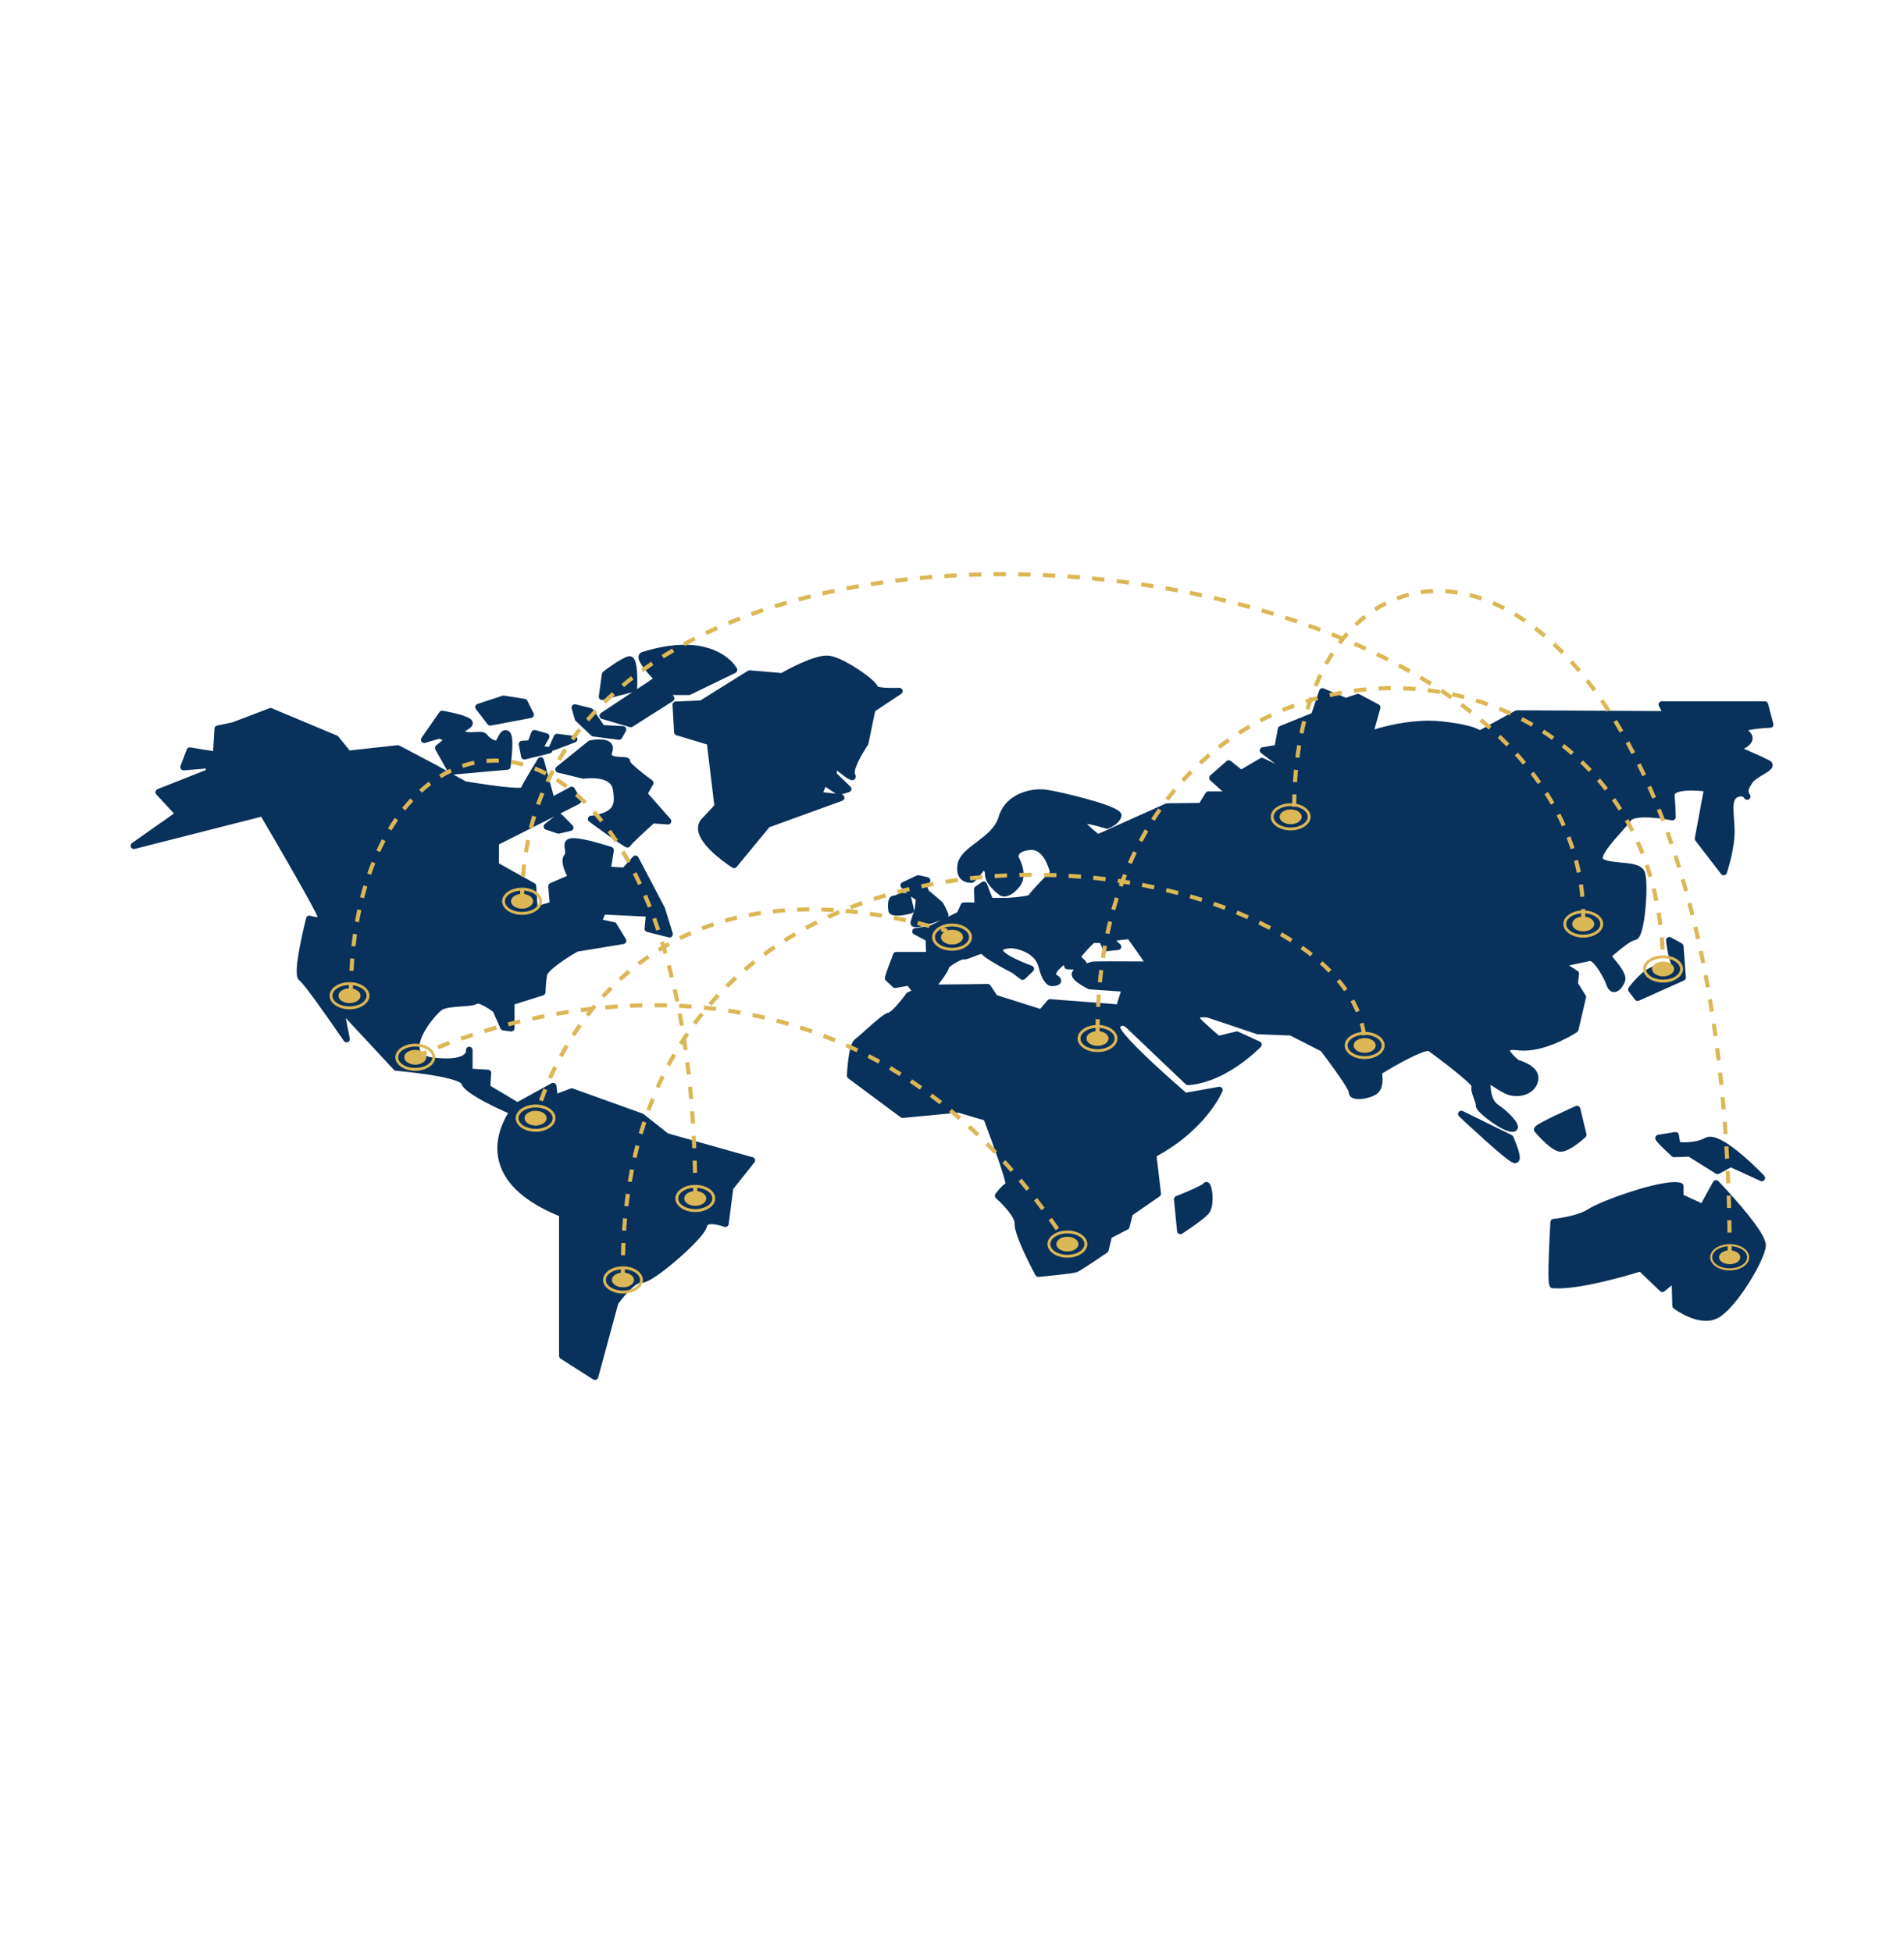 <svg xmlns="http://www.w3.org/2000/svg" id="svg912" width="240.84mm" height="246.94mm" viewBox="0 0 682.7 700"><path d="M269.89,414.96l-30.39-8.56-8.72-6.91c-.1-.08-.21-.14-.33-.19l-25.05-9.01c-.13-.05-.27-.07-.4-.07-.14,0-.29.03-.42.08l-4.72,1.81-.36-2.82c-.05-.39-.29-.73-.64-.9-.17-.09-.35-.13-.53-.13-.2,0-.39.05-.57.15l-12.21,6.72-9.72-5.8.3-4.52c.02-.31-.09-.62-.29-.86-.21-.24-.5-.38-.82-.4l-5.57-.32v-6.11c.04-.43,0-.73-.02-.82-.1-.57-.59-.98-1.16-.98-.04,0-.07,0-.1,0-.61.05-1.08.56-1.08,1.18v.47c-.19,1.24-2.14,2.54-7.07,2.54-1.31,0-2.8-.09-4.42-.27-2.93-.33-4.63-1.34-5.06-2.99-1.14-4.44,5.89-12.7,7.83-14.06,1.3-.92,4.58-1.14,7.22-1.33,2.9-.2,4.6-.35,5.56-1,.02,0,.05,0,.1,0,1.16,0,3.84,1.65,5.53,2.91l2.66,5.99c.17.37.51.64.92.69l2.78.39c.06,0,.11.01.17.01.28,0,.56-.1.77-.29.26-.22.41-.55.41-.89v-8.54l10.31-3.26c.49-.16.82-.61.82-1.13,0-.03,0-3.07.54-6.06.04-.25.52-1.64,5.55-5.1,2.37-1.63,4.73-3,5.38-3.38l16.49-2.71c.39-.06.72-.32.88-.67s.14-.77-.06-1.11l-3.34-5.49c-.17-.28-.45-.48-.77-.54l-4.16-.88.78-1.84,14.63.69-.43,4.24c-.06.58.32,1.12.89,1.26l7.79,1.96c.09.02.19.04.29.04.32,0,.63-.13.86-.37.29-.31.4-.75.27-1.16l-2.78-9.01c-.02-.07-.05-.14-.08-.2l-9.46-18.02c-.18-.34-.51-.57-.9-.62-.05,0-.1,0-.15,0-.33,0-.65.14-.88.39l-3.52,3.89-4.26-.27.91-5.77c.09-.57-.25-1.13-.79-1.31-.39-.13-9.69-3.19-13.73-3.19-1.22,0-2.07.3-2.61.93-.76.9-.58,2.03-.43,3.03.15.93.22,1.57-.1,1.94-1.67,1.95-.14,5.65.9,7.64l-6.04,2.61c-.47.2-.75.68-.71,1.18l.48,5.7-4.34,1.27-.45-7.15c-.03-.4-.25-.76-.6-.96l-12.76-7.11v-6.81l19.83-10.01-3.37,2.67c-.34.27-.51.71-.43,1.13s.38.78.79.92l4.17,1.37c.12.04.25.06.37.06.09,0,.18-.01.27-.03l4.18-.98c.42-.1.75-.41.87-.82.12-.41,0-.85-.3-1.16l-3.9-3.92c-.15-.15-.34-.25-.54-.3l6.91-3.49c.29-.14.51-.4.6-.71.09-.31.06-.64-.1-.92l-2.23-3.92c-.22-.38-.62-.6-1.03-.6-.19,0-.38.05-.56.14l-5.92,3.21-3.51-13.05c-.12-.45-.5-.79-.97-.86-.06,0-.12-.01-.17-.01-.4,0-.79.21-1,.56-.53.87-4.95,8.03-6.05,10.36-.2.03-.54.06-1.12.06-4.81,0-17.01-2.02-18.71-2.31l-4.41-2.45,19.43-1.71c.55-.05,1-.47,1.07-1.02.01-.11.35-2.67.53-5.42.19-2.94.28-6.16-.94-7.2-.44-.38-.92-.56-1.42-.56-1.48,0-2.24,1.52-2.92,2.86-.16.32-.31.62-.45.86h-.03c-.79,0-2.39-1.03-3.06-1.96-.72-1.02-1.95-1.15-2.93-1.15-.46,0-.94.03-1.44.06-.52.03-1.05.07-1.57.07-.88,0-1.57-.1-2.12-.32.21-.14.45-.29.63-.4,1.08-.67,2.19-1.36,2.16-2.55-.01-.48-.23-1.18-1.23-1.74-2.94-1.65-9.32-2.64-9.59-2.69-.06,0-.12-.01-.18-.01-.38,0-.75.19-.97.51l-6.4,9.21c-.29.41-.28.96.01,1.37.23.31.58.49.96.49.11,0,.22-.01.34-.05l4.97-1.47c.46.13.93.28,1.31.42-.61.56-1.51,1.31-2.32,1.92-.47.36-.6,1-.31,1.52l4.38,7.8-3.89-2.16s-.01,0-.02-.01l-13.36-7.05c-.17-.09-.36-.14-.55-.14-.04,0-.09,0-.13,0l-17.17,1.89-4.05-4.98c-.12-.15-.28-.27-.46-.35l-23.38-9.8c-.14-.06-.3-.09-.46-.09-.14,0-.29.03-.42.08l-13.28,5.06-5.48,1.15c-.52.11-.9.56-.94,1.09l-.48,8.09-8.17-1.35c-.06-.01-.13-.01-.19-.01-.48,0-.93.3-1.1.76l-2.23,5.88c-.14.38-.08.81.16,1.13.22.3.58.47.94.47.03,0,.06,0,.1,0l7.9-.65-.12.57-17.22,6.81c-.36.14-.63.45-.72.84-.09.38.02.78.28,1.06l6.32,6.84-15.04,10.59c-.47.33-.63.94-.39,1.46.19.43.62.69,1.07.69.1,0,.19-.01.29-.04l45.35-11.54c7.34,12.47,18.4,31.66,20.29,35.98-.93,0-2.25-.34-2.69-.47-.11-.03-.22-.05-.34-.05-.2,0-.4.05-.58.15-.28.16-.48.43-.56.74-.01.05-1.27,4.99-2.24,10.06-1.93,10.09-1.05,11.67-.08,12.35,1.33.94,9.16,11.85,15.85,21.64.22.33.59.51.97.51.15,0,.31-.03.45-.09.52-.22.81-.77.7-1.32l-1.43-7.3,17.22,18.51c.2.22.47.35.77.37.06,0,5.69.48,11.46,1.36,10.71,1.64,11.9,3.12,12.02,3.31.35,1.07,1.62,2.91,8.58,6.6,3.06,1.62,6.27,3.1,8.13,3.92-2.41,4-5.29,10.81-2.99,18.23,2.35,7.57,9.51,13.85,21.28,18.68v50.14c0,.4.21.78.55,1l11.69,7.44c.19.12.41.19.64.19.14,0,.29-.03.43-.08.35-.14.61-.43.71-.79l7.18-26.43c.38-.52,1.64-2.2,3.15-3.85,3.16-3.45,4.63-3.72,5-3.72.03,0,.06,0,.09,0,.09,0,.17.01.27.01,2.85,0,10.05-6.01,13.01-8.59,2.3-2.01,9.85-8.77,10.3-11.61.04-.24.13-.8,1.72-.8,1.98,0,4.46.93,4.49.94.14.05.28.08.42.08.21,0,.42-.06.61-.17.31-.19.52-.5.56-.86l1.63-12.6,7.59-9.54c.25-.31.32-.72.2-1.1-.11-.38-.41-.67-.79-.78Z" fill="#08315b"></path><path d="M211.78,292.5c-.47.07-.86.42-.97.89s.06.95.45,1.23c.03.02,3.12,2.29,6.26,4.53,6.65,4.74,6.98,4.74,7.49,4.74s.95-.32,1.13-.77c.61-.81,4.54-4.51,8.23-7.85l5.07.36s.06,0,.08,0c.45,0,.86-.25,1.06-.66.21-.43.14-.95-.17-1.31l-8.07-9.16,1.81-3.18c.3-.52.15-1.19-.33-1.54-3.34-2.43-7.16-5.56-7.85-6.63.03-.29-.03-.58-.18-.84-.46-.77-1.39-.81-2.8-.87-1.03-.05-3.19-.14-3.59-.75-.14-.22,0-.69.08-.89.56-1.52.21-2.53-.19-3.1-.74-1.06-2.15-1.57-4.32-1.57-1.77,0-3.45.35-3.52.37-.18.04-.35.12-.5.24l-11.41,9.21c-.35.28-.51.74-.41,1.18.1.44.44.78.87.89l8.91,2.16c.09.02.18.03.28.03.06,0,.12,0,.17-.01,0,0,1.12-.16,2.61-.16,5.83,0,7.43,2.12,7.74,3.9.6,3.4.48,5.23-.46,6.53-1.08,1.49-3.44,2.46-7.46,3.06Z" fill="#08315b"></path><path d="M190.53,262.49l-1.13,3-2.3.15c-.34.02-.65.19-.86.46-.21.27-.29.61-.22.95l.84,4.31c.06.32.25.59.52.77.19.12.41.19.64.19.09,0,.19-.01.28-.03l8.91-2.16c.47-.11.8-.49.88-.95.12,0,.25-.03.37-.07l7.8-2.94c.51-.19.82-.7.76-1.24-.06-.54-.48-.97-1.03-1.03l-6.12-.78c-.05,0-.1,0-.15,0-.46,0-.89.27-1.08.7l-1.67,3.72c-.04.09-.06.18-.08.27l-1.67-.18,1.64-2.95c.17-.32.2-.69.06-1.03s-.42-.58-.77-.68l-4.17-1.18c-.11-.03-.22-.04-.32-.04-.48,0-.93.29-1.1.77Z" fill="#08315b"></path><path d="M174.83,259.71c.22.3.58.47.94.47.07,0,.15,0,.22-.02l14.47-2.74c.36-.07.67-.3.84-.64.17-.33.17-.72,0-1.05l-2.23-4.5c-.17-.35-.5-.58-.88-.64l-7.51-1.18c-.06,0-.12-.01-.18-.01-.12,0-.25.02-.37.06l-8.91,2.94c-.36.12-.64.41-.76.77s-.04.76.19,1.07l4.17,5.49Z" fill="#08315b"></path><path d="M206.09,257.94c.06.2.17.39.32.53l5.57,5.29c.18.17.41.28.66.32l9.19,1.18c.05,0,.1,0,.15,0,.43,0,.83-.23,1.04-.61l1.39-2.55c.19-.36.19-.79,0-1.14-.2-.35-.56-.58-.97-.6l-6.93-.36-3.85-5.59c-.17-.24-.41-.41-.69-.48l-5.57-1.37c-.09-.02-.19-.04-.28-.04-.32,0-.63.13-.85.36-.29.3-.4.74-.29,1.14l1.12,3.92Z" fill="#08315b"></path><path d="M215.85,250.97c.1,0,.2-.01.3-.04l10.53-2.71-11.2,7.44c-.38.25-.58.71-.51,1.16.07.45.4.83.84.96l10.02,2.94c.11.03.22.05.33.05.22,0,.44-.06.64-.18l14.47-9.21c.3-.19.5-.5.54-.85s-.07-.7-.32-.96l-.34-.36h5.88c.18,0,.35-.04.52-.12l16.15-7.83c.29-.14.51-.39.61-.7s.07-.64-.08-.92c-.19-.35-4.71-8.45-18.78-8.45-4.56,0-9.67.87-15.19,2.6-.65.2-1.11.68-1.26,1.31-.22.87-.04,2.24,2.94,5.82.77.92,1.54,1.78,2.13,2.41l-5.64,3.75c0-.05.02-.1.02-.15,0-.09.11-2.22.04-4.59-.14-4.55-.83-5.83-1.4-6.44-.48-.51-1.01-.61-1.36-.61-.11,0-.22,0-.32.03-2.39.42-8.03,4.67-9.14,5.52-.25.19-.41.47-.45.78l-1.11,8.03c-.05.39.09.78.38,1.04.21.2.49.3.78.3Z" fill="#08315b"></path><path d="M301.73,284.85h-.09s2.79-.83,2.79-.83c.4-.12.71-.44.82-.85.1-.41-.02-.84-.33-1.13l-4.89-4.71.08-1.06c4.25,3.48,5.05,3.48,5.42,3.48.48,0,.9-.24,1.13-.63.42-.7.02-1.42-.13-1.7-.02-.04-.54-1.08,1.84-5.6,1.31-2.48,2.82-4.71,2.83-4.73.09-.13.15-.27.18-.43l2.41-11.67,9.32-6.18c.33-.21.55-.58.55-1,0-.65-.53-1.18-1.18-1.18h-.06c-.09,0-1.03.04-2.25.04-3.75,0-5.07-.34-5.48-.5-.17-.59-.74-1.36-2.25-2.66-1.24-1.07-2.9-2.32-4.69-3.49-2.11-1.4-7.38-4.68-10.79-4.94-.17-.01-.35-.02-.54-.02-5,0-14.35,5.18-16.25,6.26l-11.32-.95s-.06,0-.1,0c-.22,0-.44.06-.63.18l-16.99,10.61-8.87.38c-.32.01-.61.15-.82.39s-.32.54-.3.86l.56,9.79c.03.5.36.92.84,1.06l10.95,3.3,2.63,21.81c-.98,1.07-3.63,3.94-4.34,4.66-1.15,1.17-1.65,2.63-1.47,4.23.31,2.64,2.5,5.72,6.51,9.17,2.88,2.48,5.64,4.22,5.75,4.3.19.12.41.18.63.18.34,0,.68-.15.91-.43l11.76-14.25,26.14-9.49c.51-.19.83-.7.77-1.24-.06-.54-.49-.97-1.03-1.04ZM299.73,284.61l-4.53-.55.8-1.93,3.72,2.48Z" fill="#08315b"></path><path d="M635.65,260.53c.22-.29.29-.66.19-1l-1.88-7.2c-.14-.52-.61-.88-1.14-.88h-36.95c-.41,0-.8.22-1.01.57-.21.35-.22.8-.03,1.16l.95,1.78-51.88-.28h0c-.2,0-.4.05-.57.14l-12.69,6.98c-1.43-.87-4.98-2.21-13.75-3.15-1.45-.16-3-.24-4.58-.24-8.13,0-15.87,2.02-19.49,3.13l2.12-7.57c.15-.53-.09-1.1-.58-1.36l-6.89-3.67c-.17-.09-.36-.14-.56-.14-.13,0-.25.02-.38.06l-3.96,1.33-7.94-3.35c-.15-.06-.3-.09-.46-.09-.17,0-.33.04-.48.1-.3.14-.53.39-.64.7l-2.75,8.16-11.4,4.64c-.37.15-.64.48-.71.88l-1.1,5.95-4.4.74c-.46.08-.84.43-.95.89s.06.94.44,1.22l5.12,3.86-4.31-2.05c-.16-.08-.33-.12-.51-.12-.21,0-.41.05-.6.16l-6.81,4-3.75-3.02c-.22-.17-.48-.26-.74-.26-.28,0-.56.1-.78.3l-5.85,5.14c-.25.22-.4.54-.4.88s.14.66.39.89l4.4,3.96h-5.07c-.41,0-.79.22-1.01.57l-2.17,3.55-11.66.14c-.16,0-.32.04-.47.1l-24.18,10.87c-1.52-1.23-3.09-2.63-4.06-3.62,2.14.35,5.52,1.3,6.88,1.72.11.04.23.05.35.05.12,0,.25-.02.37-.06.15-.05,3.7-1.24,4.71-4.11.17-.47.11-.98-.17-1.44-.37-.61-1.24-2.06-12.29-5.1-5.63-1.55-11.73-2.9-14.16-3.25-.74-.11-1.54-.17-2.36-.17-5.6,0-12.89,2.61-15.02,9.97-1.11,3.85-4.6,6.49-7.98,9.04-3.13,2.37-6.09,4.61-6.66,7.67-.42,2.25-.13,4.01.88,5.22.61.74,1.79,1.61,3.92,1.61h.12c.53,0,1.18,0,4.37-4.29.22.06.5.31.5,1.34,0,3.59,4.76,7.05,5.3,7.43.14.1.69.44,1.6.44,1.63,0,3.38-1.05,5.19-3.12,3.62-4.14.52-10.02-.01-10.96-.04-.16-.12-.59.15-1.03.28-.45,1.16-1.26,3.91-1.57.18-.02.36-.03.53-.03,4.14,0,6.07,5.97,6.59,7.9-.68.7-2.01,2.07-3.36,3.49-3.14,3.31-3.96,4.36-4.22,4.81-.91.4-4.57.84-7.63,1.01h-5.42l-2-5.13c-.13-.34-.41-.6-.76-.7-.11-.03-.23-.05-.34-.05-.24,0-.48.07-.68.22l-2.3,1.62c-.33.23-.51.61-.5,1.01l.17,4.65h-3.8c-.46,0-.89.27-1.08.69l-1.28,2.84-3.31,1.63c.03-.05.06-.1.09-.16.12-.3.12-.63,0-.92-.55-1.27-1.53-3.48-1.99-4.02-.42-.49-3.5-3.06-5.05-4.35l-.42-1.11.91-2c.15-.32.14-.7-.02-1.02-.16-.32-.46-.55-.81-.62l-3.2-.69c-.08-.02-.17-.03-.25-.03-.17,0-.35.04-.51.12l-5.15,2.45c-.35.17-.59.48-.66.86-.06.38.05.76.32,1.03l1.94,1.97-1.68-.16s-.07,0-.11,0c-.21,0-.42.06-.6.16-.56.32-1.71.86-2.42.92-.48.04-.92.27-1.23.66-.93,1.15-.69,3.8-.54,4.88.03.2.11.39.23.56.55.72,1.52,1.07,2.96,1.07,2.2,0,5.02-.82,5.13-.85.6-.17.96-.79.82-1.4l-1.05-4.61,1.71,1.15-.33,3.09c-.38,1.18-1.43,4.44-1.51,4.74-.13.49-.05.96.24,1.34.51.67,1.37.67,1.65.67,1.97,0,6.46-1.56,9.06-2.53l-4.13,2.04-5.26.85c-.5.08-.9.48-.98.98-.08.5.17,1,.62,1.23l4.19,2.18.14,4.11h-10.68c-.49,0-.93.3-1.1.76-3,7.84-3,8.41-3,8.65,0,.33.14.64.37.86l2.5,2.35c.22.21.51.32.81.32.07,0,.14,0,.2-.02l4.3-.76,1.23,1.63c.04.05.08.1.13.14-.68.28-1.17.49-1.33.56-.19.09-.36.22-.48.39-.01.02-1.25,1.72-2.72,3.45-2.73,3.21-3.63,3.43-3.67,3.44-1.55.33-4.33,2.75-8.39,6.4-1.47,1.32-2.86,2.58-3.53,3.05-.81.57-1.82,1.93-2.53,7.47-.37,2.88-.47,5.54-.48,5.65-.01.39.16.76.48,1l18.79,13.96c.2.15.45.23.71.23.04,0,.07,0,.11,0l19.82-1.89,9.24,2.71c3.64,9.57,7.29,20.03,7.72,22.64-1.37.86-2.92,2.82-3.6,3.75-.37.5-.29,1.19.18,1.6,2.66,2.3,6.82,6.82,6.69,9.18-.22,4.04,6.66,16.94,7.45,18.4.21.38.61.62,1.04.62.04,0,.08,0,.12,0,2.87-.28,12.35-1.23,13.64-1.68,1.3-.46,8.69-5.51,10.93-7.05.24-.17.41-.41.48-.69l1.13-4.62,5.78-2.98c.3-.15.52-.43.6-.76l1.14-4.42,9.66-6.66c.36-.25.56-.68.5-1.11l-1.57-13.3c9.15-4.95,15.02-10.88,18.36-15.04,3.54-4.4,5.04-7.73,5.24-8.19.07-.15.11-.32.11-.51,0-.64-.52-1.17-1.16-1.18h-.03s-.04,0-.06,0c-.06,0-.12,0-.17.02l-11.74,2.1c-1.47-1.27-6.56-5.69-11.63-10.41-10.35-9.65-11.82-12.37-12.01-13.02.4-.56.72-.56.83-.56.57,0,1.24.55,1.38.68,0,0,.01.01.02.02l21.29,20.28c.22.21.51.32.82.32.03,0,.05,0,.08,0,3.96-.26,10.34-1.73,18.24-7.23,4.69-3.26,7.68-6.38,7.8-6.51.26-.28.38-.66.3-1.04s-.32-.69-.67-.85l-7.72-3.53c-.15-.07-.32-.11-.49-.11-.09,0-.19.01-.28.03l-6.11,1.48c-.82-.67-2.79-2.33-5.95-5.31-.58-.54-.84-.9-.96-1.11.25-.07.7-.16,1.45-.16.51,0,.96.04,1.16.06l17.84,5.98c.11.04.22.06.33.06l11.64.43,11.01,5.63c.59.77,2.74,3.59,4.89,6.6,4.52,6.31,5.07,7.85,5.14,8.15-.04.53.14,1.04.49,1.44.58.64,1.6.97,3.05.97,1.85,0,4.67-.58,6.46-1.84,2.47-1.74,2.18-5.55,1.89-7.3,5.38-3.3,14.06-8.09,16.54-8.09.05,0,.09,0,.11,0,1.2.85,4.85,3.55,8.32,6.3,5.23,4.14,6.71,5.72,7.12,6.27-.35,1.16.22,2.74.86,4.53.28.77.7,1.94.68,2.3-.1.69.3,1.31.66,1.78,1.81,2.32,8.7,7.5,12.1,7.8.12.01.23.01.34.01,1.43,0,1.83-.95,1.91-1.23.22-.72.15-1.89-2.33-4.51-1.39-1.47-3.15-2.97-4.6-3.93-2.41-1.59-2.75-4.94-2.8-7.14.49.28,1.09.67,1.59.99,1.65,1.06,3.52,2.27,5.29,2.71.79.19,1.61.3,2.44.3,3.43,0,7.17-1.8,7.78-5.82.71-4.66-5.68-6.73-7.09-7.13-1.52-1.23-2.92-2.8-3.12-3.47.16-.06.5-.13,1.15-.13.48,0,1.05.04,1.69.12.7.09,1.43.13,2.18.13,8.99,0,18.68-6.37,19.09-6.64.25-.17.43-.42.5-.71l2.71-11.61c.07-.3.02-.63-.15-.89l-2.71-4.35.37-3.26c.05-.45-.15-.88-.53-1.13l-3.03-1.97c2.61-.55,6.29-1.33,7.61-1.61.27.04,1.28.68,2.94,3.16,1.18,1.77,2.34,4.01,2.83,5.46.76,2.23,2.05,2.57,2.76,2.57,1.44,0,2.84-1.33,3.83-3.66.97-2.28-1.32-5.29-3.96-8.44-.2-.24-.42-.5-.61-.74,2.76-2.47,6.84-5.68,8.21-5.84.65-.08,1.2-.51,1.65-1.28,1.5-2.6,2.12-9.69,2.27-11.8.31-4.3.36-9.58-.47-11.48-1.11-2.56-4.76-2.89-8.61-3.25-2.43-.22-4.95-.45-6.25-1.26-.1-.06-.13-.11-.14-.2-.04-.32.06-1.34,1.97-3.93,1.37-1.85,3.18-3.88,4.79-5.67,1.44-1.6,2.68-2.99,3.34-3.96.18-.27,1.09-1.15,5.09-1.15,4.35,0,9.51,1.05,9.56,1.06.08.01.16.02.24.02.27,0,.53-.09.75-.27.27-.22.43-.56.43-.92,0-.13,0-3.19-.42-7.75-.02-.24.03-.41.19-.58.32-.35,1.54-1.18,5.82-1.18,1.68,0,3.31.13,4.37.24l-3.11,16.83c-.06.33.02.67.23.94l9.19,11.9c.22.29.57.46.94.46.06,0,.13,0,.19-.02.43-.07.79-.38.92-.79.12-.36,2.99-8.95,2.78-15.55-.04-1.38-.13-2.65-.22-3.89-.32-4.57-.4-6.99,1.39-7.77.4-.18.77-.27,1.11-.27.52,0,.86.23,1.05.41.2.36.53.83,1.19.83.46,0,.89-.27,1.08-.69.3-.65-.08-1.21-.32-1.5-.47-.93-.48-1.54,1.21-4.05.56-.83,2.23-1.84,3.57-2.65,2.12-1.28,3.65-2.2,3.61-3.59-.01-.39-.17-1.12-1.15-1.63-1.66-.87-6.18-2.91-9.17-4.23,1.11-.53,2.22-1.31,2.78-2.41.96-1.9-.3-3.2-.98-3.9-.07-.07-.15-.15-.22-.24,1.28-.45,4.88-.84,7.92-.95.35,0,.68-.18.89-.47ZM354.13,352.81h-.02c-.1,0-10.39.19-15.81.19-.74,0-1.36,0-1.84,0,0-.01.02-.02.03-.04,3.01-3.88,3.7-5.35,3.8-6.06.32-.32,1.14-.96,2.35-1.67,1.52-.89,2.48-1.21,2.74-1.23.12.02.25.04.38.04.77,0,1.74-.38,3.25-.99.98-.4,2.3-.93,2.98-1.01.44.64,1.65,1.67,5.87,4.06,2.3,1.31,4.57,2.49,5.04,2.73l3.05,2.29c.21.16.46.24.71.24.3,0,.59-.11.82-.33l2.92-2.79c.3-.28.43-.7.34-1.1-.09-.4-.38-.73-.76-.87-.03,0-2.6-.92-5.2-2.13-4.79-2.22-5.1-3.33-5.1-3.34-.04-.15-.01-.18,0-.19.19-.23,1.09-.58,2.82-.58.38,0,.66.02.73.02.34.04,7.77,1,9.19,6.75,1.39,5.63,3.4,6.81,4.84,6.81.18,0,.33-.02.45-.04.95-.06,2.43-.34,2.74-1.54.34-1.34-1.13-2.23-1.68-2.56-.12-.07-.15-.12-.15-.12,0,0-.07-.7,1.79-2.43.35-.32.7-.63,1.03-.9l.17.65c.13.5.57.85,1.09.88l2.37.1c-.39.38-.64.79-.74,1.21-.42,1.62,1.35,3.03,2.95,4.09,1.4.93,2.84,1.64,2.89,1.67.14.07.29.11.44.12l11.26.78-1.39,4.58-23.89-1.84s-.06,0-.09,0c-.35,0-.67.15-.9.41l-2.62,3.08-15.55-4.92-2.27-3.47c-.22-.33-.59-.53-.99-.53ZM392.19,344.74c-.55.06-1.57.3-2.65.65.02-.38-.15-.75-.45-.99-.55-.43-1.13-1.02-1.35-1.36.55-.84,2.58-3.03,4.45-4.9h2.28l.95,2.22c.19.44.62.72,1.09.72.04,0,.08,0,.12,0l4.38-.44c.46-.05.85-.36,1-.8.15-.44.02-.93-.32-1.24l-1.45-1.34,4.27-.5,3.14,4.42,2.46,3.56c-2.9-.02-8.03-.05-12.03-.05-5.26,0-5.7.06-5.89.08Z" fill="#08315b"></path><path d="M432.58,423.81h0c-.43,0-.84.21-1.11.58-.7.68-5.61,2.87-9.79,4.52-.49.19-.79.69-.74,1.21l1.11,11.36c.04.41.29.77.66.95.16.08.34.12.51.12.22,0,.45-.06.64-.19.29-.19,7.1-4.61,9.4-7.04,2.2-2.32,1.62-8.4.78-10.34-.41-.97-1.03-1.17-1.47-1.17Z" fill="#08315b"></path><path d="M616.14,423.5c-.22-.23-.53-.36-.85-.36-.05,0-.1,0-.16.01-.37.05-.7.27-.88.6l-4.2,7.65-6.39-2.95v-3.16c0-.51-.32-.96-.81-1.12-.63-.21-1.4-.31-2.37-.31-4.68,0-12.55,2.38-16.82,3.79-6.2,2.06-12,4.46-14.12,5.86-4.16,2.74-12.45,3.52-12.54,3.53-.58.05-1.04.52-1.07,1.1,0,.06-.35,5.69-.56,11.26-.12,3.28-.17,5.91-.15,7.8.04,2.94.12,4.61,1.51,4.72.56.04,1.17.06,1.81.06,4.48,0,10.91-1.04,19.11-3.1,4.76-1.19,8.77-2.4,10.31-2.88l7.29,6.96c.23.22.52.33.82.33.27,0,.54-.09.76-.27l2.59-2.16.21,7.36c0,.35.18.69.46.9.24.18,5.9,4.49,11.56,4.49,1.79,0,3.41-.43,4.8-1.28,1.39-.84,5.2-3.73,10.65-12.35,2.69-4.25,5.88-10.27,6.06-13.27.09-1.46-.7-4.48-8.52-13.76-4.19-4.97-8.47-9.41-8.51-9.46Z" fill="#08315b"></path><path d="M542.6,407.58c-.11-.25-.31-.45-.56-.58l-17.54-8.62c-.17-.08-.35-.12-.52-.12-.38,0-.74.18-.97.51-.33.48-.27,1.13.16,1.53.04.04,4.38,4.12,8.89,8.17,9.4,8.44,10.4,8.54,11,8.6.06,0,.13,0,.19,0,.56,0,1.06-.27,1.36-.74.42-.65.63-1.74-.64-5.31-.63-1.78-1.35-3.39-1.38-3.45Z" fill="#08315b"></path><path d="M568.49,407.76c.31-.29.45-.73.35-1.15l-2.23-9.21c-.08-.34-.31-.63-.62-.78-.17-.08-.35-.12-.52-.12-.16,0-.32.03-.48.1-.04.01-3.63,1.6-7.18,3.29-2.09,1-3.77,1.84-4.97,2.5-2.24,1.23-2.85,1.8-2.84,2.63,0,.39.18.74.47.98.36.43,1.6,1.86,3.11,3.3,2.57,2.46,4.55,3.66,6.03,3.66,3.09,0,7.94-4.35,8.88-5.21Z" fill="#08315b"></path><path d="M602.4,409.52l-.42-2.63c-.05-.31-.22-.59-.47-.77-.2-.15-.45-.22-.69-.22-.06,0-.12,0-.19.01l-6.12.98c-.57.09-1,.58-1,1.17,0,.54,0,1.11,5.95,6.55.22.2.5.31.8.31h.04l5.2-.18,9.72,6.08c.19.12.41.18.63.18.19,0,.38-.05.56-.14l4.22-2.27,10.6,4.85c.16.07.32.11.49.11.37,0,.73-.18.96-.49.33-.46.29-1.09-.1-1.5-.03-.04-3.31-3.48-7.23-6.88-5.51-4.77-9.49-7.09-12.17-7.09h0c-.66,0-1.26.14-1.78.42-2.43,1.31-5.36,1.58-7.39,1.58-.64,0-1.18-.03-1.6-.06Z" fill="#08315b"></path><path d="M592.71,346.59c-1.71.46-3.71,1.88-5.94,4.22-1.6,1.68-2.73,3.21-2.78,3.28-.31.42-.3,1,.01,1.41l2.23,2.94c.23.3.58.47.94.47.16,0,.33-.03.48-.1l16.15-7.25c.45-.2.73-.67.69-1.17l-.84-11.17c-.03-.4-.26-.75-.61-.95l-3.9-2.15c-.18-.1-.38-.15-.57-.15-.23,0-.45.06-.65.19-.37.24-.57.67-.53,1.1.02.23.59,5.67,1.76,8.19-.52.22-1.83.38-2.73.49-1.18.14-2.51.3-3.74.64Z" fill="#08315b"></path><path d="M190.99,323.16c0,1.38-1.7,2.5-3.81,2.5s-3.81-1.12-3.81-2.5,1.7-2.5,3.81-2.5,3.81,1.12,3.81,2.5Z" fill="#dcb756"></path><path d="M187.18,325.81c-2.18,0-3.96-1.19-3.96-2.65s1.78-2.65,3.96-2.65,3.96,1.19,3.96,2.65-1.78,2.65-3.96,2.65ZM187.18,320.81c-2.02,0-3.66,1.05-3.66,2.35s1.64,2.35,3.66,2.35,3.66-1.05,3.66-2.35-1.64-2.35-3.66-2.35Z" fill="#dcb756"></path><path d="M187.18,327.88c-3.86,0-7-2.12-7-4.72s3.14-4.72,7-4.72,7,2.12,7,4.72-3.14,4.72-7,4.72ZM187.18,319.17c-3.45,0-6.27,1.79-6.27,3.99s2.81,3.98,6.27,3.98,6.26-1.79,6.26-3.98c0-2.2-2.81-3.99-6.26-3.99Z" fill="#dcb756"></path><path d="M187.18,328.03c-3.94,0-7.15-2.19-7.15-4.87s3.21-4.87,7.15-4.87,7.15,2.19,7.15,4.87-3.21,4.87-7.15,4.87ZM187.18,318.58c-3.78,0-6.85,2.05-6.85,4.58s3.08,4.58,6.85,4.58,6.85-2.05,6.85-4.58-3.07-4.58-6.85-4.58ZM187.18,327.29c-3.54,0-6.41-1.86-6.41-4.13s2.88-4.14,6.41-4.14,6.41,1.86,6.41,4.14c0,2.28-2.87,4.13-6.41,4.13ZM187.18,319.32c-3.37,0-6.12,1.72-6.12,3.84s2.74,3.84,6.12,3.84,6.11-1.72,6.11-3.84c0-2.12-2.74-3.84-6.11-3.84Z" fill="#dcb756"></path><path d="M129.12,357.03c0,1.38-1.7,2.5-3.81,2.5s-3.81-1.12-3.81-2.5,1.7-2.5,3.81-2.5,3.81,1.12,3.81,2.5Z" fill="#dcb756"></path><path d="M125.32,359.68c-2.18,0-3.96-1.19-3.96-2.65s1.78-2.65,3.96-2.65,3.96,1.19,3.96,2.65-1.77,2.65-3.96,2.65ZM125.32,354.68c-2.02,0-3.66,1.05-3.66,2.35s1.64,2.35,3.66,2.35,3.66-1.05,3.66-2.35-1.64-2.35-3.66-2.35Z" fill="#dcb756"></path><path d="M125.32,361.75c-3.86,0-7-2.12-7-4.72s3.14-4.72,7-4.72,7,2.12,7,4.72c0,2.61-3.14,4.72-7,4.72ZM125.32,353.05c-3.46,0-6.27,1.79-6.27,3.99s2.81,3.98,6.27,3.98,6.26-1.79,6.26-3.98-2.81-3.99-6.26-3.99Z" fill="#dcb756"></path><path d="M125.32,361.9c-3.94,0-7.15-2.19-7.15-4.87s3.21-4.87,7.15-4.87,7.15,2.19,7.15,4.87c0,2.69-3.21,4.87-7.15,4.87ZM125.32,352.45c-3.78,0-6.85,2.05-6.85,4.58s3.08,4.58,6.85,4.58,6.85-2.05,6.85-4.58c0-2.52-3.08-4.58-6.85-4.58ZM125.32,361.17c-3.54,0-6.41-1.86-6.41-4.13s2.88-4.14,6.41-4.14,6.41,1.86,6.41,4.14c0,2.28-2.87,4.13-6.41,4.13ZM125.32,353.19c-3.37,0-6.12,1.72-6.12,3.84s2.74,3.84,6.12,3.84,6.11-1.72,6.11-3.84c0-2.12-2.74-3.84-6.11-3.84Z" fill="#dcb756"></path><path d="M152.7,379.09c0,1.38-1.7,2.5-3.81,2.5s-3.81-1.12-3.81-2.5,1.7-2.5,3.81-2.5,3.81,1.12,3.81,2.5Z" fill="#dcb756"></path><path d="M148.9,381.74c-2.18,0-3.96-1.19-3.96-2.65s1.78-2.65,3.96-2.65,3.96,1.19,3.96,2.65c0,1.46-1.78,2.65-3.96,2.65ZM148.9,376.74c-2.02,0-3.66,1.05-3.66,2.35s1.64,2.35,3.66,2.35,3.66-1.05,3.66-2.35c0-1.3-1.64-2.35-3.66-2.35Z" fill="#dcb756"></path><path d="M148.9,383.82c-3.86,0-7-2.12-7-4.72s3.14-4.72,7-4.72,7,2.12,7,4.72c0,2.6-3.14,4.72-7,4.72ZM148.9,375.11c-3.46,0-6.27,1.79-6.27,3.99s2.81,3.99,6.27,3.99,6.26-1.79,6.26-3.99-2.81-3.99-6.26-3.99Z" fill="#dcb756"></path><path d="M148.9,383.96c-3.94,0-7.15-2.19-7.15-4.87s3.21-4.87,7.15-4.87,7.15,2.19,7.15,4.87c0,2.69-3.21,4.87-7.15,4.87ZM148.9,374.52c-3.78,0-6.85,2.05-6.85,4.58s3.08,4.58,6.85,4.58,6.85-2.05,6.85-4.58c0-2.52-3.08-4.58-6.85-4.58ZM148.9,383.23c-3.54,0-6.41-1.86-6.41-4.14s2.88-4.14,6.41-4.14,6.41,1.86,6.41,4.14-2.87,4.14-6.41,4.14ZM148.9,375.25c-3.37,0-6.12,1.72-6.12,3.84s2.74,3.84,6.12,3.84,6.11-1.72,6.11-3.84-2.74-3.84-6.11-3.84Z" fill="#dcb756"></path><path d="M195.86,400.93c0,1.38-1.7,2.5-3.81,2.5s-3.81-1.12-3.81-2.5,1.7-2.5,3.81-2.5,3.81,1.12,3.81,2.5Z" fill="#dcb756"></path><path d="M192.05,403.58c-2.18,0-3.96-1.19-3.96-2.65s1.78-2.65,3.96-2.65,3.96,1.19,3.96,2.65-1.78,2.65-3.96,2.65ZM192.05,398.58c-2.02,0-3.66,1.05-3.66,2.35s1.64,2.35,3.66,2.35,3.66-1.05,3.66-2.35-1.64-2.35-3.66-2.35Z" fill="#dcb756"></path><path d="M192.05,405.65c-3.86,0-7-2.12-7-4.72s3.14-4.72,7-4.72,7,2.12,7,4.72-3.14,4.72-7,4.72ZM192.05,396.95c-3.46,0-6.27,1.79-6.27,3.99s2.81,3.99,6.27,3.99,6.26-1.79,6.26-3.99-2.81-3.99-6.26-3.99Z" fill="#dcb756"></path><path d="M192.05,405.8c-3.94,0-7.15-2.19-7.15-4.87s3.21-4.87,7.15-4.87,7.15,2.19,7.15,4.87-3.21,4.87-7.15,4.87ZM192.05,396.36c-3.78,0-6.85,2.05-6.85,4.58s3.08,4.58,6.85,4.58,6.85-2.05,6.85-4.58-3.08-4.58-6.85-4.58ZM192.05,405.07c-3.54,0-6.41-1.86-6.41-4.14s2.88-4.14,6.41-4.14,6.41,1.86,6.41,4.14-2.87,4.14-6.41,4.14ZM192.05,397.09c-3.37,0-6.12,1.72-6.12,3.84s2.74,3.84,6.12,3.84,6.11-1.72,6.11-3.84-2.74-3.84-6.11-3.84Z" fill="#dcb756"></path><path d="M253.1,429.71c0,1.38-1.7,2.5-3.81,2.5s-3.81-1.12-3.81-2.5,1.7-2.5,3.81-2.5,3.81,1.12,3.81,2.5Z" fill="#dcb756"></path><path d="M249.3,432.36c-2.18,0-3.96-1.19-3.96-2.65s1.78-2.65,3.96-2.65,3.96,1.19,3.96,2.65-1.78,2.65-3.96,2.65ZM249.3,427.36c-2.02,0-3.66,1.05-3.66,2.35s1.64,2.35,3.66,2.35,3.66-1.05,3.66-2.35-1.64-2.35-3.66-2.35Z" fill="#dcb756"></path><path d="M249.3,434.44c-3.86,0-7-2.12-7-4.72s3.14-4.72,7-4.72,7,2.12,7,4.72-3.14,4.72-7,4.72ZM249.3,425.73c-3.45,0-6.26,1.79-6.26,3.99s2.81,3.99,6.26,3.99,6.26-1.79,6.26-3.99-2.81-3.99-6.26-3.99Z" fill="#dcb756"></path><path d="M249.3,434.59c-3.94,0-7.15-2.19-7.15-4.87s3.21-4.87,7.15-4.87,7.15,2.19,7.15,4.87-3.21,4.87-7.15,4.87ZM249.3,425.14c-3.78,0-6.85,2.05-6.85,4.58s3.08,4.58,6.85,4.58,6.85-2.05,6.85-4.58-3.08-4.58-6.85-4.58ZM249.3,433.85c-3.54,0-6.41-1.86-6.41-4.14s2.88-4.14,6.41-4.14,6.41,1.86,6.41,4.14-2.87,4.14-6.41,4.14ZM249.3,425.87c-3.37,0-6.11,1.72-6.11,3.84s2.74,3.84,6.11,3.84,6.11-1.72,6.11-3.84-2.74-3.84-6.11-3.84Z" fill="#dcb756"></path><path d="M386.53,446.09c0,1.38-1.7,2.5-3.8,2.5s-3.81-1.12-3.81-2.5,1.7-2.5,3.81-2.5,3.8,1.12,3.8,2.5Z" fill="#dcb756"></path><path d="M382.73,448.74c-2.18,0-3.96-1.19-3.96-2.65s1.78-2.65,3.96-2.65,3.95,1.19,3.95,2.65c0,1.46-1.77,2.65-3.95,2.65ZM382.73,443.73c-2.02,0-3.66,1.05-3.66,2.35s1.64,2.35,3.66,2.35,3.66-1.05,3.66-2.35c0-1.3-1.64-2.35-3.66-2.35Z" fill="#dcb756"></path><path d="M382.73,450.81c-3.86,0-7-2.12-7-4.72s3.14-4.72,7-4.72,7,2.12,7,4.72-3.14,4.72-7,4.72ZM382.73,442.1c-3.46,0-6.27,1.79-6.27,3.99s2.81,3.99,6.27,3.99,6.26-1.79,6.26-3.99c0-2.2-2.81-3.99-6.26-3.99Z" fill="#dcb756"></path><path d="M382.73,450.96c-3.94,0-7.15-2.19-7.15-4.87s3.21-4.87,7.15-4.87,7.15,2.19,7.15,4.87-3.21,4.87-7.15,4.87ZM382.73,441.51c-3.78,0-6.85,2.05-6.85,4.58s3.08,4.58,6.85,4.58,6.85-2.05,6.85-4.58-3.07-4.58-6.85-4.58ZM382.73,450.22c-3.54,0-6.41-1.86-6.41-4.14s2.88-4.14,6.41-4.14,6.41,1.86,6.41,4.14-2.87,4.14-6.41,4.14ZM382.73,442.25c-3.37,0-6.12,1.72-6.12,3.84s2.74,3.84,6.12,3.84,6.11-1.72,6.11-3.84-2.74-3.84-6.11-3.84Z" fill="#dcb756"></path><path d="M397.34,372.36c0,1.38-1.7,2.5-3.81,2.5s-3.81-1.12-3.81-2.5,1.7-2.5,3.81-2.5,3.81,1.12,3.81,2.5Z" fill="#dcb756"></path><path d="M393.53,375.01c-2.18,0-3.96-1.19-3.96-2.65s1.77-2.65,3.96-2.65,3.96,1.19,3.96,2.65-1.78,2.65-3.96,2.65ZM393.53,370.02c-2.02,0-3.66,1.05-3.66,2.35s1.64,2.35,3.66,2.35,3.66-1.05,3.66-2.35-1.64-2.35-3.66-2.35Z" fill="#dcb756"></path><path d="M393.53,377.09c-3.86,0-7-2.12-7-4.72s3.14-4.72,7-4.72,7,2.12,7,4.72-3.14,4.72-7,4.72ZM393.53,368.38c-3.45,0-6.27,1.79-6.27,3.98s2.81,3.99,6.27,3.99,6.26-1.79,6.26-3.99-2.81-3.98-6.26-3.98Z" fill="#dcb756"></path><path d="M393.53,377.24c-3.94,0-7.15-2.19-7.15-4.87s3.21-4.87,7.15-4.87,7.15,2.18,7.15,4.87-3.21,4.87-7.15,4.87ZM393.53,367.79c-3.78,0-6.85,2.05-6.85,4.57s3.08,4.58,6.85,4.58,6.85-2.05,6.85-4.58-3.08-4.57-6.85-4.57ZM393.53,376.5c-3.54,0-6.41-1.86-6.41-4.14s2.88-4.13,6.41-4.13,6.41,1.86,6.41,4.13-2.87,4.14-6.41,4.14ZM393.53,368.53c-3.37,0-6.12,1.72-6.12,3.84s2.74,3.84,6.12,3.84,6.11-1.72,6.11-3.84-2.74-3.84-6.11-3.84Z" fill="#dcb756"></path><path d="M345.16,336.03c0,1.38-1.7,2.5-3.81,2.5s-3.81-1.12-3.81-2.5,1.7-2.5,3.81-2.5c2.1,0,3.81,1.12,3.81,2.5Z" fill="#dcb756"></path><path d="M341.36,338.67c-2.18,0-3.96-1.19-3.96-2.65s1.78-2.65,3.96-2.65,3.96,1.19,3.96,2.65-1.78,2.65-3.96,2.65ZM341.36,333.68c-2.02,0-3.66,1.05-3.66,2.35s1.64,2.35,3.66,2.35,3.66-1.05,3.66-2.35-1.64-2.35-3.66-2.35Z" fill="#dcb756"></path><path d="M341.36,340.75c-3.86,0-7-2.12-7-4.72s3.14-4.72,7-4.72,7,2.12,7,4.72c0,2.6-3.14,4.72-7,4.72ZM341.36,332.04c-3.46,0-6.27,1.79-6.27,3.98s2.81,3.99,6.27,3.99,6.26-1.79,6.26-3.99-2.81-3.98-6.26-3.98Z" fill="#dcb756"></path><path d="M341.36,340.9c-3.94,0-7.15-2.19-7.15-4.87s3.21-4.87,7.15-4.87,7.15,2.19,7.15,4.87c0,2.69-3.21,4.87-7.15,4.87ZM341.36,331.45c-3.78,0-6.85,2.05-6.85,4.58s3.08,4.58,6.85,4.58,6.85-2.05,6.85-4.58c0-2.52-3.08-4.58-6.85-4.58ZM341.36,340.16c-3.54,0-6.41-1.86-6.41-4.14s2.88-4.13,6.41-4.13,6.41,1.86,6.41,4.13-2.87,4.14-6.41,4.14ZM341.36,332.19c-3.37,0-6.12,1.72-6.12,3.84s2.74,3.84,6.12,3.84,6.11-1.72,6.11-3.84-2.74-3.84-6.11-3.84Z" fill="#dcb756"></path><ellipse cx="489.32" cy="374.86" rx="3.81" ry="2.5" fill="#dcb756"></ellipse><path d="M489.32,377.51c-2.18,0-3.96-1.19-3.96-2.65s1.77-2.65,3.96-2.65,3.96,1.19,3.96,2.65-1.77,2.65-3.96,2.65ZM489.32,372.51c-2.02,0-3.66,1.05-3.66,2.35s1.64,2.35,3.66,2.35,3.66-1.05,3.66-2.35-1.64-2.35-3.66-2.35Z" fill="#dcb756"></path><path d="M489.32,379.59c-3.86,0-7-2.12-7-4.72s3.14-4.72,7-4.72,7,2.12,7,4.72-3.14,4.72-7,4.72ZM489.32,370.88c-3.46,0-6.27,1.79-6.27,3.98s2.81,3.98,6.27,3.98,6.26-1.79,6.26-3.98-2.81-3.98-6.26-3.98Z" fill="#dcb756"></path><path d="M489.32,379.73c-3.94,0-7.15-2.19-7.15-4.87s3.21-4.87,7.15-4.87,7.15,2.19,7.15,4.87-3.21,4.87-7.15,4.87ZM489.32,370.29c-3.78,0-6.85,2.05-6.85,4.58s3.08,4.58,6.85,4.58,6.85-2.05,6.85-4.58-3.08-4.58-6.85-4.58ZM489.32,379c-3.54,0-6.41-1.86-6.41-4.13s2.88-4.13,6.41-4.13,6.41,1.86,6.41,4.13-2.87,4.13-6.41,4.13ZM489.32,371.03c-3.37,0-6.12,1.72-6.12,3.84s2.74,3.84,6.12,3.84,6.11-1.72,6.11-3.84-2.74-3.84-6.11-3.84Z" fill="#dcb756"></path><path d="M571.5,331.3c0,1.38-1.7,2.5-3.81,2.5s-3.81-1.12-3.81-2.5,1.7-2.5,3.81-2.5,3.81,1.12,3.81,2.5Z" fill="#dcb756"></path><path d="M567.69,333.95c-2.18,0-3.96-1.19-3.96-2.65s1.77-2.65,3.96-2.65,3.96,1.19,3.96,2.65c0,1.46-1.78,2.65-3.96,2.65ZM567.69,328.95c-2.02,0-3.66,1.05-3.66,2.35s1.64,2.35,3.66,2.35,3.66-1.05,3.66-2.35c0-1.3-1.64-2.35-3.66-2.35Z" fill="#dcb756"></path><path d="M567.69,336.03c-3.86,0-7-2.12-7-4.72s3.14-4.72,7-4.72,7,2.12,7,4.72-3.14,4.72-7,4.72ZM567.69,327.32c-3.45,0-6.27,1.79-6.27,3.98s2.81,3.99,6.27,3.99,6.26-1.79,6.26-3.99c0-2.2-2.81-3.98-6.26-3.98Z" fill="#dcb756"></path><path d="M567.69,336.18c-3.94,0-7.15-2.19-7.15-4.87s3.21-4.87,7.15-4.87,7.15,2.19,7.15,4.87c0,2.69-3.21,4.87-7.15,4.87ZM567.69,326.73c-3.78,0-6.85,2.05-6.85,4.57s3.08,4.58,6.85,4.58,6.85-2.05,6.85-4.58c0-2.52-3.08-4.57-6.85-4.57ZM567.69,335.44c-3.54,0-6.41-1.86-6.41-4.14s2.88-4.13,6.41-4.13,6.41,1.86,6.41,4.13c0,2.28-2.88,4.14-6.41,4.14ZM567.69,327.47c-3.37,0-6.12,1.72-6.12,3.84s2.74,3.84,6.12,3.84,6.11-1.72,6.11-3.84c0-2.12-2.74-3.84-6.11-3.84Z" fill="#dcb756"></path><ellipse cx="596.32" cy="347.43" rx="3.81" ry="2.5" fill="#dcb756"></ellipse><path d="M596.32,350.08c-2.18,0-3.96-1.19-3.96-2.65s1.77-2.65,3.96-2.65,3.96,1.19,3.96,2.65-1.78,2.65-3.96,2.65ZM596.32,345.08c-2.02,0-3.66,1.05-3.66,2.35s1.64,2.35,3.66,2.35,3.66-1.05,3.66-2.35-1.64-2.35-3.66-2.35Z" fill="#dcb756"></path><path d="M596.32,352.16c-3.86,0-7-2.12-7-4.72s3.14-4.72,7-4.72,7,2.12,7,4.72-3.14,4.72-7,4.72ZM596.32,343.45c-3.45,0-6.27,1.79-6.27,3.98s2.81,3.99,6.27,3.99,6.26-1.79,6.26-3.99c0-2.2-2.81-3.98-6.26-3.98Z" fill="#dcb756"></path><path d="M596.32,352.3c-3.94,0-7.15-2.19-7.15-4.87s3.21-4.87,7.15-4.87,7.15,2.19,7.15,4.87-3.21,4.87-7.15,4.87ZM596.32,342.86c-3.78,0-6.85,2.05-6.85,4.58s3.08,4.58,6.85,4.58,6.85-2.05,6.85-4.58-3.08-4.58-6.85-4.58ZM596.32,351.57c-3.54,0-6.41-1.86-6.41-4.14s2.88-4.13,6.41-4.13,6.41,1.86,6.41,4.13c0,2.28-2.87,4.14-6.41,4.14ZM596.32,343.6c-3.37,0-6.12,1.72-6.12,3.84s2.74,3.84,6.12,3.84,6.11-1.72,6.11-3.84c0-2.12-2.74-3.84-6.11-3.84Z" fill="#dcb756"></path><path d="M624.01,450.81c0,1.38-1.7,2.5-3.81,2.5s-3.81-1.12-3.81-2.5,1.7-2.5,3.81-2.5,3.81,1.12,3.81,2.5Z" fill="#dcb756"></path><path d="M620.2,455.53c-3.86,0-7-2.12-7-4.72s3.14-4.72,7-4.72,7,2.12,7,4.72-3.14,4.72-7,4.72ZM620.2,446.82c-3.45,0-6.26,1.79-6.26,3.98s2.81,3.98,6.26,3.98,6.26-1.79,6.26-3.98-2.81-3.98-6.26-3.98Z" fill="#dcb756"></path><path d="M466.58,292.88c0,1.38-1.7,2.5-3.81,2.5s-3.81-1.12-3.81-2.5,1.7-2.5,3.81-2.5c2.1,0,3.81,1.12,3.81,2.5Z" fill="#dcb756"></path><path d="M462.78,295.53c-2.18,0-3.96-1.19-3.96-2.65s1.77-2.65,3.96-2.65,3.96,1.19,3.96,2.65c0,1.46-1.77,2.65-3.96,2.65ZM462.78,290.53c-2.02,0-3.66,1.05-3.66,2.35s1.64,2.35,3.66,2.35,3.66-1.05,3.66-2.35c0-1.3-1.64-2.35-3.66-2.35Z" fill="#dcb756"></path><path d="M462.78,297.6c-3.86,0-7-2.12-7-4.72s3.14-4.72,7-4.72,7,2.12,7,4.72-3.14,4.72-7,4.72ZM462.78,288.89c-3.45,0-6.26,1.79-6.26,3.98s2.81,3.99,6.26,3.99,6.26-1.79,6.26-3.99c0-2.19-2.81-3.98-6.26-3.98Z" fill="#dcb756"></path><path d="M462.78,297.75c-3.94,0-7.15-2.19-7.15-4.87s3.21-4.87,7.15-4.87,7.15,2.19,7.15,4.87-3.21,4.87-7.15,4.87ZM462.78,288.3c-3.78,0-6.85,2.05-6.85,4.57s3.08,4.58,6.85,4.58,6.85-2.05,6.85-4.58-3.07-4.57-6.85-4.57ZM462.78,297.01c-3.54,0-6.41-1.86-6.41-4.14s2.88-4.13,6.41-4.13,6.41,1.86,6.41,4.13c0,2.28-2.87,4.14-6.41,4.14ZM462.78,289.04c-3.37,0-6.11,1.72-6.11,3.84s2.74,3.84,6.11,3.84,6.11-1.72,6.11-3.84c0-2.12-2.74-3.84-6.11-3.84Z" fill="#dcb756"></path><path d="M227.17,458.94c0,1.38-1.7,2.5-3.81,2.5s-3.81-1.12-3.81-2.5,1.7-2.5,3.81-2.5,3.81,1.12,3.81,2.5Z" fill="#dcb756"></path><path d="M223.37,461.59c-2.18,0-3.96-1.19-3.96-2.65s1.78-2.65,3.96-2.65,3.96,1.19,3.96,2.65-1.78,2.65-3.96,2.65ZM223.37,456.59c-2.02,0-3.66,1.05-3.66,2.35s1.64,2.35,3.66,2.35,3.66-1.05,3.66-2.35-1.64-2.35-3.66-2.35Z" fill="#dcb756"></path><path d="M223.37,463.66c-3.86,0-7-2.12-7-4.72s3.14-4.72,7-4.72,7,2.12,7,4.72-3.14,4.72-7,4.72ZM223.37,454.96c-3.46,0-6.27,1.79-6.27,3.98s2.81,3.99,6.27,3.99,6.26-1.79,6.26-3.99c0-2.19-2.81-3.98-6.26-3.98Z" fill="#dcb756"></path><path d="M223.37,463.81c-3.94,0-7.15-2.19-7.15-4.87s3.21-4.87,7.15-4.87,7.15,2.19,7.15,4.87-3.21,4.87-7.15,4.87ZM223.37,454.37c-3.78,0-6.85,2.05-6.85,4.58s3.08,4.58,6.85,4.58,6.85-2.05,6.85-4.58-3.08-4.58-6.85-4.58ZM223.37,463.08c-3.54,0-6.41-1.86-6.41-4.14s2.88-4.13,6.41-4.13,6.41,1.86,6.41,4.13c0,2.28-2.87,4.14-6.41,4.14ZM223.37,455.1c-3.37,0-6.12,1.72-6.12,3.84s2.74,3.84,6.12,3.84,6.11-1.72,6.11-3.84c0-2.12-2.74-3.84-6.11-3.84Z" fill="#dcb756"></path><path d="M192.77,401.1l-1.44-.34s.19-.8.59-2.17l1.41.42c-.39,1.33-.57,2.08-.57,2.09Z" fill="#dcb756"></path><path d="M194.68,394.91l-1.39-.49c.48-1.35,1-2.74,1.55-4.12l1.37.55c-.54,1.36-1.05,2.72-1.53,4.06ZM197.9,386.85l-1.35-.6c.59-1.33,1.22-2.67,1.87-3.98l1.32.65c-.64,1.29-1.26,2.61-1.84,3.93ZM201.74,379.07l-1.3-.7c.7-1.28,1.42-2.57,2.17-3.83l1.27.75c-.73,1.24-1.45,2.51-2.14,3.78ZM206.16,371.6l-1.24-.8c.79-1.23,1.62-2.46,2.45-3.65l1.21.85c-.82,1.18-1.64,2.38-2.42,3.6ZM211.15,364.51l-1.17-.9c.89-1.16,1.81-2.32,2.74-3.43l1.13.95c-.92,1.1-1.83,2.24-2.71,3.38ZM216.7,357.86l-1.09-.99c.99-1.08,2.01-2.15,3.03-3.18l1.05,1.04c-1.01,1.02-2.01,2.07-2.99,3.14ZM222.8,351.72l-1-1.08c1.08-.99,2.19-1.97,3.3-2.9l.95,1.13c-1.09.92-2.19,1.88-3.25,2.86ZM229.44,346.17l-.89-1.17c1.16-.88,2.36-1.75,3.56-2.58l.84,1.21c-1.18.82-2.36,1.67-3.5,2.54ZM236.56,341.26l-.78-1.25c1.24-.77,2.51-1.52,3.79-2.23l.72,1.29c-1.26.7-2.51,1.44-3.73,2.19ZM244.11,337.05l-.66-1.32c1.3-.65,2.64-1.27,3.98-1.86l.59,1.35c-1.32.58-2.63,1.2-3.92,1.83ZM252.03,333.58l-.53-1.38c1.36-.52,2.75-1.02,4.14-1.48l.47,1.4c-1.37.46-2.74.95-4.07,1.46ZM333.08,332.74c-1.4-.37-2.82-.73-4.22-1.06l.35-1.43c1.4.34,2.83.7,4.24,1.07l-.38,1.42ZM260.23,330.84l-.4-1.42c1.39-.4,2.82-.77,4.25-1.11l.34,1.43c-1.4.34-2.81.7-4.19,1.09ZM324.63,330.7c-1.42-.31-2.86-.61-4.26-.88l.28-1.45c1.41.27,2.85.57,4.29.89l-.31,1.44ZM316.1,329.04c-1.43-.24-2.88-.47-4.29-.67l.21-1.46c1.43.21,2.88.43,4.33.68l-.25,1.45ZM268.65,328.84l-.28-1.45c1.42-.27,2.88-.53,4.32-.75l.22,1.46c-1.43.22-2.86.47-4.27.74ZM307.5,327.8c-1.44-.17-2.9-.32-4.32-.44l.13-1.47c1.43.13,2.9.28,4.36.45l-.17,1.46ZM277.21,327.54l-.17-1.47c1.44-.16,2.91-.3,4.37-.41l.11,1.47c-1.44.11-2.89.24-4.31.4ZM298.86,327.04c-1.45-.09-2.91-.15-4.34-.19l.04-1.47c1.44.04,2.92.1,4.38.19l-.09,1.47ZM285.85,326.89l-.06-1.47c1.44-.06,2.92-.09,4.39-.09v1.47c-1.44,0-2.9.04-4.33.09Z" fill="#dcb756"></path><path d="M339.44,334.51c-.71-.21-1.41-.41-2.12-.61l.4-1.42c.71.2,1.42.41,2.13.62l-.42,1.41Z" fill="#dcb756"></path><path d="M382.11,446.49c-.38-.58-.75-1.15-1.13-1.71l1.23-.81c.38.57.76,1.15,1.13,1.73l-1.23.8ZM378.52,441.12c-.83-1.21-1.68-2.42-2.53-3.61l1.2-.86c.85,1.2,1.71,2.42,2.54,3.63l-1.21.84ZM373.4,433.95c-.88-1.18-1.77-2.36-2.66-3.51l1.17-.9c.9,1.16,1.8,2.35,2.68,3.53l-1.18.88ZM368.01,426.98c-.92-1.15-1.86-2.29-2.8-3.4l1.13-.95c.94,1.12,1.88,2.27,2.82,3.43l-1.15.92ZM362.35,420.23c-.97-1.11-1.96-2.21-2.94-3.28l1.09-1c.99,1.08,1.98,2.19,2.96,3.31l-1.11.97ZM356.41,413.73c-1.01-1.06-2.05-2.12-3.08-3.15l1.04-1.04c1.04,1.04,2.08,2.11,3.1,3.17l-1.07,1.02ZM350.18,407.5c-1.06-1.02-2.15-2.03-3.22-3l.99-1.09c1.08.98,2.17,2,3.24,3.03l-1.02,1.07ZM343.68,401.57c-1.1-.96-2.24-1.92-3.36-2.84l.94-1.14c1.13.94,2.27,1.9,3.39,2.87l-.97,1.11ZM336.89,395.96c-1.15-.9-2.33-1.8-3.5-2.67l.88-1.18c1.18.87,2.36,1.78,3.53,2.69l-.91,1.16ZM329.83,390.71c-1.2-.84-2.42-1.68-3.63-2.49l.82-1.23c1.22.81,2.45,1.66,3.66,2.51l-.85,1.21ZM322.51,385.84c-1.24-.78-2.5-1.55-3.76-2.29l.75-1.27c1.27.75,2.54,1.52,3.79,2.31l-.79,1.25ZM314.93,381.36c-1.28-.71-2.58-1.41-3.88-2.08l.68-1.31c1.3.68,2.62,1.38,3.91,2.1l-.72,1.29ZM149.23,379.75l-.66-1.32c.06-.03,1.46-.73,4.07-1.86l.59,1.35c-2.57,1.11-3.98,1.82-4,1.83ZM307.12,377.31c-1.31-.64-2.66-1.26-3.98-1.86l.61-1.34c1.34.61,2.7,1.24,4.02,1.88l-.64,1.33ZM157.29,376.23l-.55-1.37c1.34-.54,2.73-1.08,4.14-1.6l.52,1.38c-1.4.52-2.78,1.06-4.11,1.59ZM299.1,373.71c-1.35-.56-2.72-1.11-4.08-1.64l.53-1.38c1.38.53,2.76,1.08,4.12,1.65l-.57,1.36ZM165.55,373.14l-.48-1.39c1.39-.48,2.8-.96,4.21-1.42l.45,1.4c-1.39.45-2.8.93-4.18,1.41ZM290.88,370.54c-1.38-.49-2.78-.96-4.17-1.41l.45-1.4c1.4.45,2.82.93,4.21,1.42l-.49,1.39ZM173.93,370.41l-.43-1.41c1.41-.43,2.84-.84,4.26-1.25l.4,1.42c-1.41.4-2.84.82-4.23,1.24ZM182.42,368.02l-.37-1.43c1.42-.37,2.87-.73,4.31-1.08l.34,1.43c-1.42.34-2.86.7-4.28,1.07ZM282.51,367.85c-1.4-.41-2.83-.8-4.24-1.18l.38-1.43c1.43.38,2.87.77,4.28,1.19l-.42,1.41ZM191,365.97l-.31-1.44c1.45-.32,2.91-.62,4.35-.9l.28,1.44c-1.43.28-2.88.58-4.32.9ZM274,365.61c-1.42-.33-2.87-.65-4.3-.95l.3-1.44c1.44.3,2.9.62,4.34.95l-.33,1.44ZM199.65,364.27l-.25-1.45c1.45-.25,2.92-.5,4.38-.72l.22,1.46c-1.44.22-2.91.46-4.35.72ZM265.38,363.84c-1.44-.26-2.9-.5-4.34-.71l.22-1.46c1.46.22,2.93.46,4.38.72l-.26,1.45ZM208.36,362.92l-.19-1.46c1.47-.19,2.95-.38,4.4-.54l.16,1.47c-1.44.16-2.91.34-4.37.53ZM256.67,362.52c-1.44-.18-2.92-.35-4.37-.49l.14-1.47c1.47.14,2.96.31,4.41.49l-.18,1.46ZM217.12,361.95l-.13-1.47c1.47-.13,2.95-.25,4.43-.35l.1,1.47c-1.46.1-2.94.22-4.39.35ZM247.91,361.65c-1.45-.11-2.93-.2-4.4-.27l.07-1.47c1.47.07,2.97.17,4.43.27l-.11,1.47ZM225.91,361.35l-.06-1.47c1.48-.06,2.97-.12,4.44-.15l.03,1.47c-1.46.03-2.94.08-4.4.14ZM239.12,361.22c-1.45-.04-2.94-.06-4.4-.06v-1.47c1.48,0,2.97.02,4.44.06l-.04,1.47Z" fill="#dcb756"></path><path d="M222.63,458.96c-.03-1.4-.04-2.81-.04-4.19v-.25h1.47v.25c0,1.37.01,2.77.04,4.16l-1.47.03ZM224.12,450.12l-1.47-.03c.03-1.48.08-2.97.15-4.43l1.47.06c-.06,1.45-.11,2.93-.14,4.4ZM224.5,441.32l-1.47-.1c.1-1.48.22-2.97.35-4.42l1.47.13c-.13,1.44-.25,2.92-.35,4.39ZM225.3,432.56l-1.47-.17c.17-1.47.36-2.96.57-4.4l1.46.21c-.2,1.43-.39,2.9-.56,4.36ZM226.54,423.85l-1.45-.25c.25-1.46.52-2.93.8-4.37l1.44.29c-.28,1.42-.54,2.87-.79,4.32ZM228.24,415.22l-1.44-.33c.33-1.44.68-2.89,1.05-4.32l1.43.37c-.36,1.41-.71,2.85-1.04,4.27ZM230.44,406.72l-1.41-.41c.41-1.42.86-2.85,1.31-4.24l1.4.46c-.45,1.38-.89,2.79-1.3,4.2ZM233.17,398.36l-1.39-.5c.51-1.39,1.04-2.79,1.59-4.15l1.37.55c-.54,1.35-1.07,2.73-1.57,4.1ZM236.45,390.21l-1.35-.6c.6-1.35,1.23-2.71,1.87-4.03l1.33.64c-.64,1.31-1.26,2.65-1.85,3.98ZM240.28,382.31l-1.3-.69c.69-1.31,1.42-2.61,2.15-3.89l1.28.74c-.73,1.26-1.44,2.55-2.13,3.84ZM244.67,374.71l-1.25-.79c.79-1.25,1.61-2.5,2.44-3.72l1.22.83c-.82,1.2-1.63,2.44-2.41,3.67ZM488.37,371.28c-.17-1.41-.45-2.83-.83-4.22l1.42-.38c.39,1.46.69,2.95.87,4.43l-1.46.18ZM249.62,367.46l-1.18-.88c.88-1.19,1.79-2.37,2.71-3.52l1.15.92c-.91,1.13-1.81,2.3-2.68,3.48ZM486.15,362.98c-.54-1.3-1.18-2.61-1.89-3.89l1.29-.72c.74,1.33,1.41,2.69,1.97,4.04l-1.36.56ZM255.11,360.61l-1.11-.97c.97-1.11,1.96-2.23,2.97-3.31l1.08,1.01c-1,1.07-1.98,2.17-2.94,3.26ZM481.95,355.42c-.81-1.15-1.7-2.31-2.66-3.45l1.13-.95c.98,1.16,1.9,2.36,2.74,3.55l-1.21.85ZM261.11,354.2l-1.04-1.05c1.05-1.04,2.13-2.07,3.22-3.07l1,1.08c-1.08.98-2.14,2.01-3.18,3.03ZM476.36,348.75c-.99-1.01-2.06-2.02-3.17-3.01l.98-1.1c1.13,1.01,2.22,2.04,3.24,3.08l-1.05,1.03ZM267.58,348.25l-.96-1.12c1.12-.96,2.28-1.91,3.44-2.83l.92,1.15c-1.15.91-2.3,1.85-3.4,2.8ZM469.83,342.93c-1.12-.88-2.3-1.77-3.51-2.62l.85-1.2c1.23.87,2.43,1.77,3.57,2.67l-.91,1.16ZM274.48,342.78l-.87-1.19c1.19-.87,2.41-1.74,3.63-2.57l.83,1.22c-1.21.83-2.42,1.68-3.59,2.54ZM462.68,337.86c-1.21-.77-2.47-1.54-3.75-2.29l.74-1.27c1.3.76,2.58,1.54,3.8,2.32l-.79,1.24ZM281.74,337.83l-.79-1.25c1.24-.78,2.52-1.56,3.8-2.31l.74,1.27c-1.27.74-2.53,1.51-3.76,2.28ZM455.1,333.43c-1.27-.67-2.59-1.34-3.92-1.99l.64-1.33c1.35.66,2.68,1.33,3.96,2.01l-.69,1.3ZM289.33,333.39l-.7-1.3c1.29-.7,2.61-1.39,3.94-2.05l.66,1.32c-1.31.66-2.62,1.34-3.89,2.03ZM447.19,329.58c-1.32-.59-2.68-1.17-4.04-1.73l.56-1.36c1.38.57,2.76,1.15,4.09,1.75l-.6,1.35ZM297.18,329.46l-.62-1.34c1.33-.61,2.7-1.22,4.06-1.8l.58,1.36c-1.35.57-2.7,1.17-4.02,1.78ZM439.05,326.24c-1.35-.51-2.75-1.01-4.14-1.49l.48-1.39c1.41.48,2.81.99,4.18,1.51l-.52,1.38ZM305.27,326.02l-.54-1.37c1.37-.53,2.76-1.06,4.16-1.55l.5,1.39c-1.38.49-2.76,1.01-4.11,1.54ZM430.73,323.37c-1.38-.44-2.8-.87-4.22-1.27l.41-1.41c1.43.41,2.86.84,4.25,1.28l-.44,1.4ZM313.55,323.06l-.46-1.4c1.39-.45,2.82-.9,4.24-1.32l.42,1.41c-1.41.42-2.82.85-4.2,1.31ZM422.26,320.93c-1.41-.37-2.84-.73-4.27-1.07l.34-1.43c1.44.34,2.89.71,4.31,1.08l-.37,1.43ZM321.98,320.56l-.38-1.42c1.41-.38,2.86-.74,4.3-1.09l.34,1.43c-1.42.34-2.86.71-4.26,1.08ZM413.69,318.89c-1.43-.3-2.88-.6-4.32-.87l.27-1.45c1.45.27,2.91.57,4.35.88l-.31,1.44ZM330.54,318.51l-.31-1.44c1.44-.31,2.9-.6,4.35-.87l.27,1.45c-1.44.27-2.89.56-4.32.87ZM405.04,317.24c-1.43-.24-2.9-.47-4.35-.68l.21-1.46c1.47.21,2.94.44,4.38.69l-.24,1.46ZM339.19,316.89l-.24-1.45c1.45-.24,2.93-.46,4.39-.66l.2,1.46c-1.45.2-2.92.42-4.36.65ZM396.32,315.97c-1.45-.18-2.92-.35-4.38-.5l.15-1.47c1.47.15,2.95.32,4.41.5l-.18,1.46ZM347.92,315.68l-.17-1.47c1.46-.17,2.95-.32,4.42-.45l.14,1.47c-1.46.13-2.94.29-4.39.45ZM387.55,315.08c-1.46-.12-2.94-.22-4.4-.31l.09-1.47c1.47.09,2.96.19,4.43.31l-.12,1.47ZM356.71,314.87l-.1-1.47c1.47-.1,2.97-.19,4.44-.26l.07,1.47c-1.47.07-2.95.16-4.41.26ZM378.75,314.55c-1.47-.06-2.95-.1-4.4-.12l.03-1.47c1.47.03,2.96.07,4.44.12l-.06,1.47ZM365.53,314.46l-.04-1.47c1.47-.04,2.97-.06,4.44-.06v1.47c-1.46,0-2.94.03-4.4.06Z" fill="#dcb756"></path><path d="M568.43,328.81h-1.47c0-.94-.02-1.89-.05-2.83l1.47-.05c.04.96.05,1.93.05,2.88ZM187.92,323.16h-1.47c0-1.48.03-2.98.08-4.44l1.47.06c-.06,1.44-.08,2.92-.08,4.39ZM566.64,321.6c-.13-1.45-.3-2.91-.51-4.35l1.46-.21c.21,1.46.39,2.95.52,4.43l-1.47.13ZM188.25,314.39l-1.47-.11c.12-1.48.26-2.97.43-4.43l1.46.17c-.17,1.44-.32,2.9-.43,4.36ZM565.37,312.95c-.29-1.42-.62-2.85-.99-4.26l1.43-.37c.38,1.43.71,2.89,1.01,4.34l-1.44.29ZM189.29,305.68l-1.45-.24c.24-1.47.51-2.94.81-4.37l1.44.3c-.3,1.42-.56,2.87-.79,4.31ZM563.16,304.5c-.44-1.37-.93-2.76-1.45-4.11l1.38-.53c.53,1.39,1.03,2.79,1.47,4.19l-1.4.45ZM191.07,297.1l-1.43-.36c.37-1.44.77-2.88,1.2-4.29l1.41.43c-.42,1.39-.82,2.81-1.18,4.22ZM560.04,296.34c-.59-1.32-1.22-2.66-1.88-3.96l1.31-.67c.67,1.33,1.32,2.68,1.92,4.03l-1.35.6ZM193.62,288.72l-1.39-.49c.5-1.39,1.03-2.79,1.59-4.16l1.36.56c-.56,1.34-1.08,2.72-1.57,4.09ZM556.08,288.52c-.71-1.25-1.48-2.51-2.26-3.75l1.24-.79c.8,1.26,1.57,2.54,2.3,3.81l-1.28.73ZM551.38,281.13c-.83-1.18-1.7-2.37-2.6-3.53l1.17-.9c.91,1.18,1.79,2.38,2.63,3.59l-1.21.84ZM196.94,280.62l-1.34-.62c.62-1.34,1.29-2.68,1.98-3.99l1.31.69c-.68,1.29-1.33,2.61-1.95,3.93ZM546.04,274.17c-.92-1.11-1.9-2.22-2.88-3.31l1.09-.99c1,1.1,1.98,2.23,2.92,3.36l-1.13.95ZM201.03,272.86l-1.27-.75c.75-1.27,1.54-2.54,2.35-3.78l1.23.81c-.8,1.22-1.58,2.47-2.31,3.72ZM540.15,267.66c-1.01-1.03-2.06-2.07-3.12-3.09l1.02-1.07c1.08,1.03,2.14,2.08,3.16,3.13l-1.06,1.03ZM205.81,265.52l-1.2-.86c.86-1.19,1.76-2.38,2.67-3.54l1.15.91c-.9,1.15-1.79,2.32-2.63,3.49ZM533.8,261.59c-1.08-.96-2.2-1.93-3.33-2.88l.95-1.13c1.14.95,2.27,1.93,3.36,2.91l-.98,1.1ZM211.24,258.65l-1.12-.96c.96-1.11,1.96-2.22,2.98-3.3l1.07,1.01c-1,1.06-1.99,2.16-2.94,3.26ZM527.06,255.94c-1.14-.9-2.31-1.79-3.49-2.67l.88-1.18c1.19.89,2.38,1.79,3.53,2.7l-.91,1.16ZM217.25,252.26l-1.03-1.05c1.05-1.03,2.14-2.05,3.24-3.05l.99,1.09c-1.09.99-2.17,2-3.2,3.01ZM520,250.69c-1.18-.83-2.41-1.67-3.64-2.48l.82-1.23c1.24.82,2.47,1.66,3.67,2.5l-.84,1.21ZM223.76,246.38l-.95-1.13c1.12-.94,2.29-1.88,3.46-2.79l.9,1.16c-1.16.9-2.31,1.83-3.42,2.76ZM512.66,245.83c-1.23-.77-2.49-1.54-3.76-2.3l.75-1.27c1.28.76,2.55,1.54,3.79,2.31l-.78,1.25ZM505.09,241.32c-1.26-.71-2.56-1.43-3.86-2.12l.7-1.3c1.31.7,2.62,1.42,3.89,2.14l-.72,1.28ZM230.69,240.99l-.86-1.2c1.19-.86,2.42-1.71,3.65-2.54l.82,1.22c-1.22.82-2.43,1.67-3.61,2.51ZM497.33,237.16c-1.29-.66-2.62-1.32-3.95-1.96l.64-1.33c1.34.65,2.67,1.31,3.97,1.97l-.67,1.31ZM237.99,236.09l-.78-1.25c1.24-.78,2.52-1.55,3.8-2.3l.74,1.27c-1.27.74-2.53,1.51-3.76,2.27ZM489.4,233.31c-1.32-.61-2.67-1.22-4.02-1.81l.59-1.35c1.36.59,2.72,1.21,4.05,1.82l-.62,1.34ZM245.59,231.65l-.71-1.29c1.28-.7,2.61-1.39,3.93-2.07l.67,1.31c-1.31.67-2.62,1.36-3.89,2.05ZM481.32,229.77c-1.34-.56-2.71-1.12-4.09-1.66l.54-1.37c1.38.55,2.76,1.11,4.11,1.67l-.57,1.36ZM253.43,227.66l-.63-1.33c1.32-.63,2.68-1.25,4.04-1.85l.6,1.35c-1.34.6-2.69,1.22-4,1.84ZM473.12,226.52c-1.36-.51-2.76-1.03-4.14-1.52l.5-1.39c1.39.5,2.79,1.01,4.16,1.53l-.52,1.38ZM261.48,224.09l-.56-1.36c1.35-.56,2.74-1.11,4.12-1.65l.53,1.37c-1.37.53-2.75,1.08-4.09,1.64ZM464.82,223.54c-1.38-.47-2.79-.94-4.19-1.39l.45-1.4c1.41.45,2.82.92,4.21,1.4l-.48,1.39ZM269.69,220.91l-.5-1.39c1.38-.5,2.79-.99,4.19-1.46l.47,1.4c-1.39.47-2.79.96-4.16,1.45ZM456.43,220.83c-1.4-.43-2.82-.85-4.23-1.26l.41-1.41c1.41.41,2.84.84,4.25,1.27l-.43,1.41ZM447.95,218.37c-1.41-.39-2.84-.77-4.26-1.14l.37-1.43c1.43.37,2.87.75,4.28,1.14l-.39,1.42ZM278.05,218.11l-.44-1.41c1.4-.44,2.83-.87,4.25-1.28l.41,1.41c-1.41.41-2.83.84-4.22,1.27ZM439.41,216.15c-1.41-.35-2.86-.69-4.3-1.02l.33-1.44c1.44.33,2.89.67,4.31,1.02l-.35,1.43ZM286.51,215.65l-.38-1.42c1.41-.38,2.86-.75,4.3-1.11l.35,1.43c-1.43.35-2.86.73-4.27,1.1ZM430.81,214.18c-1.43-.31-2.89-.61-4.32-.9l.29-1.44c1.44.29,2.9.59,4.34.9l-.31,1.44ZM295.07,213.53l-.33-1.44c1.42-.32,2.88-.64,4.33-.95l.3,1.44c-1.45.3-2.9.62-4.31.95ZM422.16,212.44c-1.44-.27-2.9-.53-4.34-.78l.25-1.45c1.45.25,2.92.52,4.36.79l-.27,1.45ZM303.7,211.72l-.28-1.45c1.44-.27,2.9-.54,4.36-.8l.25,1.45c-1.45.25-2.91.52-4.34.79ZM413.47,210.93c-1.45-.23-2.93-.46-4.38-.67l.21-1.46c1.46.22,2.94.44,4.4.68l-.23,1.46ZM312.38,210.2l-.23-1.46c1.45-.23,2.92-.45,4.39-.66l.21,1.46c-1.46.21-2.92.43-4.36.65ZM404.7,209.64c-1.46-.19-2.94-.38-4.39-.56l.18-1.46c1.46.17,2.94.36,4.41.56l-.19,1.46ZM321.12,208.97l-.18-1.46c1.45-.18,2.94-.36,4.4-.52l.16,1.47c-1.46.16-2.93.33-4.38.51ZM395.92,208.58c-1.45-.16-2.93-.3-4.4-.44l.14-1.47c1.47.14,2.96.29,4.42.45l-.16,1.47ZM329.89,208l-.14-1.47c1.46-.14,2.95-.27,4.42-.38l.12,1.47c-1.46.12-2.94.25-4.4.38ZM387.12,207.75c-1.46-.12-2.94-.23-4.4-.33l.1-1.47c1.47.1,2.96.21,4.42.33l-.12,1.47ZM338.68,207.3l-.1-1.47c1.47-.1,2.96-.18,4.43-.26l.07,1.47c-1.46.08-2.94.16-4.4.26ZM378.31,207.15c-1.46-.08-2.94-.15-4.41-.22l.06-1.47c1.47.06,2.96.14,4.43.22l-.08,1.47ZM347.48,206.85l-.06-1.47c1.47-.06,2.95-.1,4.42-.14l.04,1.47c-1.46.04-2.94.08-4.4.14ZM369.5,206.77c-1.46-.04-2.94-.08-4.4-.1l.02-1.47c1.47.02,2.96.06,4.43.1l-.04,1.47ZM356.28,206.64v-1.47c1.46-.01,2.94-.02,4.41-.01v1.47c-1.48,0-2.95,0-4.41.01Z" fill="#dcb756"></path><path d="M620.94,450.81h-1.47c0-1.48,0-2.95-.01-4.42h1.47c0,1.46.01,2.93.01,4.42ZM619.41,441.98c-.02-1.48-.04-2.95-.07-4.42l1.47-.03c.03,1.47.05,2.94.07,4.43l-1.47.02ZM619.24,433.15c-.04-1.48-.08-2.95-.13-4.41l1.47-.05c.05,1.47.09,2.94.13,4.43l-1.47.04ZM618.95,424.32c-.06-1.48-.12-2.95-.19-4.41l1.47-.07c.07,1.47.13,2.94.19,4.42l-1.47.06ZM618.54,415.5c-.08-1.48-.17-2.95-.26-4.41l1.47-.09c.09,1.47.17,2.94.26,4.42l-1.47.08ZM617.99,406.69c-.1-1.48-.21-2.95-.32-4.4l1.47-.11c.11,1.46.22,2.93.32,4.41l-1.47.1ZM617.31,397.88c-.13-1.47-.26-2.94-.39-4.4l1.47-.14c.14,1.46.27,2.93.39,4.41l-1.47.12ZM616.49,389.09c-.15-1.47-.31-2.94-.47-4.39l1.47-.16c.16,1.46.32,2.92.47,4.4l-1.47.15ZM615.52,380.32c-.17-1.47-.36-2.93-.54-4.38l1.46-.19c.19,1.46.37,2.94.54,4.39l-1.46.18ZM614.39,371.56c-.2-1.47-.41-2.94-.62-4.37l1.46-.22c.21,1.43.42,2.91.63,4.38l-1.46.2ZM613.1,362.83c-.23-1.45-.47-2.92-.71-4.36l1.45-.25c.24,1.45.48,2.92.71,4.37l-1.46.23ZM611.64,354.13c-.26-1.46-.53-2.92-.8-4.34l1.45-.27c.27,1.42.54,2.89.8,4.35l-1.45.26ZM610,345.46c-.29-1.44-.59-2.89-.89-4.32l1.44-.31c.3,1.44.61,2.89.9,4.34l-1.44.29ZM608.16,336.83c-.32-1.45-.66-2.89-.99-4.3l1.43-.34c.33,1.41.67,2.86,1,4.32l-1.44.32ZM606.12,328.24c-.36-1.43-.73-2.86-1.1-4.27l1.42-.38c.37,1.41.74,2.86,1.1,4.29l-1.43.36ZM603.87,319.71c-.4-1.42-.8-2.85-1.21-4.24l1.41-.41c.41,1.4.82,2.83,1.22,4.26l-1.42.4ZM601.39,311.25c-.43-1.4-.88-2.82-1.33-4.2l1.4-.45c.45,1.39.9,2.82,1.34,4.22l-1.41.43ZM598.67,302.86c-.48-1.39-.97-2.79-1.46-4.16l1.39-.5c.49,1.38.99,2.78,1.47,4.18l-1.4.48ZM595.69,294.57c-.52-1.38-1.06-2.76-1.6-4.11l1.37-.54c.54,1.35,1.08,2.74,1.6,4.13l-1.38.52ZM464.77,289.28h-1.47c0-1.49.04-2.99.09-4.45l1.47.05c-.05,1.45-.08,2.93-.09,4.4ZM592.43,286.37c-.57-1.36-1.16-2.72-1.74-4.05l1.35-.59c.59,1.33,1.18,2.7,1.75,4.07l-1.36.57ZM465.07,280.49l-1.47-.09c.09-1.48.22-2.97.35-4.43l1.47.14c-.14,1.44-.26,2.91-.35,4.38ZM588.87,278.32c-.62-1.34-1.26-2.68-1.9-3.98l1.32-.65c.64,1.31,1.28,2.65,1.91,4l-1.34.62ZM465.92,271.73l-1.46-.19c.19-1.48.41-2.96.65-4.4l1.45.24c-.24,1.42-.45,2.88-.64,4.35ZM584.99,270.41c-.67-1.3-1.37-2.61-2.07-3.89l1.29-.71c.7,1.28,1.4,2.61,2.08,3.92l-1.31.68ZM467.36,263.07l-1.44-.3c.3-1.46.63-2.92.99-4.34l1.43.36c-.35,1.4-.67,2.84-.97,4.28ZM580.77,262.68c-.74-1.27-1.49-2.55-2.25-3.78l1.26-.77c.76,1.25,1.53,2.53,2.27,3.81l-1.28.74ZM576.17,255.18c-.8-1.24-1.63-2.47-2.45-3.65l1.21-.84c.83,1.2,1.66,2.44,2.47,3.69l-1.23.8ZM469.49,254.56l-1.41-.42c.43-1.44.89-2.87,1.37-4.24l1.39.49c-.47,1.35-.93,2.76-1.35,4.17ZM571.17,247.94c-.87-1.19-1.77-2.36-2.66-3.5l1.16-.91c.9,1.15,1.81,2.34,2.69,3.54l-1.19.87ZM472.39,246.29l-1.36-.56c.57-1.39,1.17-2.76,1.8-4.08l1.33.63c-.61,1.3-1.21,2.64-1.77,4.01ZM565.73,241.04c-.95-1.13-1.93-2.24-2.89-3.3l1.09-.99c.98,1.08,1.96,2.2,2.93,3.34l-1.13.95ZM476.15,238.4l-1.29-.71c.73-1.32,1.5-2.61,2.29-3.83l1.24.8c-.77,1.2-1.53,2.46-2.24,3.75ZM559.83,234.55c-1.03-1.05-2.09-2.08-3.14-3.06l1-1.08c1.07.99,2.14,2.04,3.19,3.1l-1.05,1.03ZM480.88,231.06l-1.18-.89c.9-1.21,1.86-2.37,2.82-3.47l1.1.97c-.94,1.07-1.87,2.21-2.75,3.38ZM553.41,228.57c-1.13-.96-2.27-1.88-3.41-2.75l.9-1.17c1.16.89,2.32,1.83,3.46,2.8l-.96,1.12ZM486.65,224.54l-1.02-1.07c1.09-1.04,2.23-2.03,3.38-2.95l.92,1.15c-1.12.89-2.22,1.85-3.28,2.86ZM546.46,223.25c-1.21-.83-2.45-1.63-3.68-2.36l.76-1.26c1.25.75,2.51,1.56,3.75,2.41l-.83,1.22ZM493.46,219.15l-.8-1.24c1.26-.82,2.57-1.57,3.89-2.24l.67,1.31c-1.28.64-2.54,1.37-3.76,2.16ZM538.97,218.75c-1.31-.68-2.63-1.3-3.94-1.87l.58-1.35c1.34.58,2.7,1.22,4.04,1.91l-.67,1.31ZM530.97,215.31c-1.39-.48-2.79-.9-4.17-1.24l.36-1.43c1.42.36,2.86.79,4.29,1.28l-.48,1.4ZM501.18,215.24l-.52-1.38c1.4-.53,2.84-.99,4.28-1.36l.37,1.43c-1.39.36-2.78.81-4.13,1.32ZM522.54,213.19c-1.44-.23-2.89-.39-4.32-.48l.09-1.47c1.47.09,2.97.26,4.45.49l-.23,1.46ZM509.56,213.06l-.21-1.46c1.47-.22,2.97-.35,4.47-.41l.06,1.47c-1.45.06-2.9.19-4.32.4Z" fill="#dcb756"></path><path d="M394.27,369.87h-1.47c0-1.48.02-2.97.05-4.44l1.47.04c-.03,1.45-.05,2.93-.05,4.4ZM394.48,361.07l-1.47-.07c.07-1.48.16-2.97.26-4.43l1.47.11c-.11,1.45-.19,2.92-.26,4.39ZM395.11,352.29l-1.47-.14c.14-1.48.31-2.96.49-4.41l1.46.18c-.18,1.43-.34,2.9-.49,4.37ZM597.06,347.43h-1.47c0-.85,0-1.7-.02-2.54l1.47-.03c.01.85.02,1.71.02,2.57ZM396.2,343.56l-1.46-.22c.22-1.47.47-2.94.74-4.38l1.45.27c-.26,1.42-.51,2.88-.73,4.34ZM595.4,340.51c-.08-1.46-.18-2.94-.31-4.38l1.47-.13c.13,1.46.24,2.95.31,4.43l-1.47.08ZM397.78,334.91l-1.44-.31c.31-1.44.64-2.9,1-4.33l1.43.35c-.35,1.41-.68,2.85-.98,4.28ZM594.62,331.76c-.18-1.45-.39-2.91-.63-4.35l1.45-.24c.24,1.45.45,2.93.64,4.4l-1.46.18ZM399.89,326.38l-1.42-.4c.4-1.43.83-2.86,1.27-4.26l1.41.45c-.44,1.38-.86,2.8-1.26,4.21ZM593.2,323.1c-.3-1.44-.62-2.87-.97-4.28l1.43-.35c.35,1.42.69,2.88.98,4.34l-1.44.3ZM402.54,318l-1.39-.49c.5-1.4,1.02-2.8,1.56-4.16l1.37.54c-.53,1.35-1.05,2.74-1.54,4.11ZM591.08,314.58c-.41-1.41-.86-2.81-1.33-4.18l1.39-.48c.48,1.39.93,2.82,1.35,4.24l-1.41.41ZM405.78,309.83l-1.35-.59c.59-1.36,1.22-2.71,1.86-4.04l1.33.64c-.63,1.31-1.25,2.65-1.83,3.99ZM588.24,306.28c-.53-1.36-1.1-2.72-1.69-4.04l1.35-.6c.6,1.34,1.18,2.73,1.72,4.11l-1.37.54ZM409.6,301.93l-1.3-.69c.69-1.31,1.42-2.61,2.17-3.88l1.27.74c-.73,1.25-1.45,2.54-2.14,3.83ZM584.67,298.28c-.65-1.3-1.35-2.6-2.06-3.87l1.28-.72c.72,1.28,1.43,2.61,2.09,3.93l-1.32.66ZM414.02,294.35l-1.24-.79c.79-1.25,1.63-2.49,2.47-3.7l1.21.84c-.83,1.19-1.65,2.42-2.43,3.65ZM580.37,290.64c-.78-1.23-1.59-2.46-2.42-3.65l1.21-.84c.84,1.21,1.67,2.46,2.46,3.71l-1.25.79ZM419.04,287.15l-1.17-.89c.9-1.18,1.83-2.35,2.77-3.48l1.13.94c-.93,1.11-1.85,2.27-2.73,3.43ZM575.36,283.46c-.89-1.15-1.82-2.3-2.76-3.4l1.12-.96c.96,1.12,1.91,2.29,2.81,3.46l-1.16.9ZM424.64,280.4l-1.09-.99c1-1.1,2.02-2.19,3.06-3.23l1.05,1.04c-1.02,1.03-2.04,2.1-3.02,3.18ZM569.66,276.8c-1-1.06-2.04-2.11-3.08-3.11l1.02-1.06c1.07,1.03,2.12,2.09,3.14,3.16l-1.08,1.01ZM430.81,274.17l-1-1.08c1.08-1,2.2-2,3.33-2.95l.95,1.12c-1.11.94-2.21,1.92-3.28,2.91ZM563.34,270.73c-1.1-.95-2.23-1.89-3.37-2.8l.91-1.16c1.16.92,2.32,1.87,3.43,2.84l-.97,1.11ZM437.5,268.49l-.9-1.16c1.17-.9,2.37-1.8,3.58-2.65l.85,1.2c-1.19.84-2.37,1.72-3.52,2.61ZM556.47,265.31c-1.18-.84-2.4-1.67-3.62-2.46l.8-1.24c1.24.8,2.48,1.64,3.68,2.5l-.85,1.2ZM444.66,263.43l-.8-1.24c1.24-.8,2.52-1.58,3.8-2.32l.74,1.27c-1.26.73-2.52,1.5-3.74,2.29ZM549.11,260.57c-1.26-.73-2.55-1.44-3.84-2.11l.68-1.31c1.31.68,2.63,1.4,3.9,2.14l-.74,1.28ZM452.24,259.02l-.68-1.31c1.31-.69,2.65-1.35,3.99-1.98l.63,1.34c-1.32.62-2.64,1.28-3.93,1.95ZM541.33,256.53c-1.32-.61-2.67-1.2-4.02-1.74l.56-1.36c1.37.56,2.74,1.15,4.09,1.77l-.62,1.34ZM460.2,255.29l-.57-1.36c1.36-.57,2.76-1.11,4.16-1.62l.51,1.38c-1.37.51-2.75,1.05-4.09,1.6ZM533.2,253.23c-1.37-.49-2.77-.95-4.17-1.37l.43-1.41c1.42.43,2.84.9,4.23,1.39l-.49,1.39ZM468.45,252.27l-.45-1.4c1.41-.45,2.85-.87,4.28-1.26l.38,1.42c-1.41.38-2.83.8-4.22,1.24ZM524.81,250.67c-1.41-.36-2.85-.7-4.27-1l.3-1.44c1.45.31,2.91.65,4.34,1.02l-.37,1.43ZM476.94,249.97l-.32-1.44c1.44-.32,2.91-.62,4.37-.88l.26,1.45c-1.44.26-2.89.55-4.31.87ZM516.22,248.85c-1.44-.24-2.9-.45-4.35-.63l.18-1.46c1.47.18,2.95.39,4.41.64l-.24,1.45ZM485.59,248.41l-.2-1.46c1.47-.2,2.95-.37,4.43-.51l.14,1.47c-1.45.13-2.92.3-4.37.5ZM507.5,247.79c-1.45-.12-2.93-.2-4.39-.25l.05-1.47c1.48.05,2.97.14,4.45.25l-.12,1.47ZM494.34,247.6l-.07-1.47c1.47-.07,2.97-.12,4.45-.13v1.47c-1.45,0-2.92.05-4.38.12Z" fill="#dcb756"></path><path d="M248.56,429.38c0-1.47,0-2.96-.02-4.41h1.47c.01,1.45.02,2.94.02,4.41h-1.47ZM248.47,420.56c-.03-1.48-.07-2.96-.11-4.41l1.47-.04c.04,1.46.08,2.95.11,4.43l-1.48.03ZM248.2,411.73c-.06-1.47-.13-2.95-.2-4.41l1.47-.08c.08,1.47.14,2.95.2,4.43l-1.47.06ZM247.75,402.92c-.09-1.47-.19-2.95-.3-4.4l1.47-.11c.11,1.46.21,2.95.3,4.42l-1.47.09ZM247.09,394.12c-.13-1.47-.27-2.95-.41-4.39l1.47-.14c.14,1.45.28,2.94.41,4.41l-1.47.13ZM246.22,385.34c-.17-1.47-.34-2.94-.52-4.38l1.46-.18c.18,1.45.36,2.93.53,4.4l-1.47.17ZM245.11,376.59c-.2-1.46-.42-2.92-.65-4.36l1.46-.23c.22,1.44.44,2.92.65,4.38l-1.46.21ZM243.75,367.88c-.25-1.45-.51-2.91-.78-4.34l1.45-.27c.27,1.43.53,2.9.79,4.36l-1.45.25ZM242.12,359.22c-.3-1.45-.61-2.89-.93-4.31l1.44-.32c.32,1.42.63,2.88.93,4.33l-1.44.3ZM126.51,356.94h-1.47c0-1.49.02-2.98.06-4.44l1.47.04c-.04,1.45-.06,2.93-.06,4.4ZM240.19,350.62c-.35-1.44-.72-2.87-1.09-4.27l1.42-.38c.37,1.4.74,2.85,1.09,4.3l-1.43.35ZM126.75,348.14l-1.47-.08c.08-1.48.18-2.97.3-4.43l1.47.12c-.12,1.44-.22,2.92-.29,4.39ZM237.93,342.11c-.41-1.42-.83-2.84-1.26-4.22l1.41-.44c.43,1.39.86,2.82,1.27,4.25l-1.41.4ZM127.46,339.38l-1.47-.16c.17-1.48.35-2.96.56-4.41l1.46.21c-.21,1.43-.39,2.89-.56,4.36ZM235.31,333.7c-.47-1.4-.96-2.8-1.46-4.15l1.39-.51c.5,1.37.99,2.78,1.47,4.19l-1.4.47ZM128.71,330.67l-1.45-.26c.26-1.47.55-2.94.85-4.36l1.44.31c-.3,1.41-.59,2.86-.84,4.31ZM232.29,325.43c-.54-1.37-1.11-2.74-1.67-4.07l1.36-.58c.57,1.34,1.14,2.72,1.69,4.11l-1.37.54ZM130.55,322.08l-1.43-.36c.37-1.45.77-2.89,1.18-4.29l1.41.42c-.41,1.38-.8,2.8-1.16,4.23ZM228.82,317.35c-.62-1.34-1.27-2.67-1.92-3.96l1.31-.66c.66,1.3,1.31,2.65,1.94,4l-1.34.62ZM133.05,313.67l-1.39-.48c.49-1.41,1.01-2.82,1.55-4.18l1.37.54c-.53,1.34-1.05,2.72-1.52,4.11ZM224.86,309.51c-.71-1.29-1.45-2.57-2.19-3.81l1.26-.76c.75,1.25,1.49,2.55,2.22,3.85l-1.29.71ZM136.3,305.53l-1.34-.61c.62-1.36,1.28-2.71,1.96-4.01l1.31.68c-.66,1.27-1.31,2.59-1.92,3.93ZM220.34,301.98c-.81-1.23-1.65-2.45-2.49-3.61l1.19-.87c.85,1.18,1.7,2.41,2.53,3.66l-1.23.81ZM140.36,297.78l-1.26-.76c.77-1.29,1.59-2.55,2.42-3.75l1.21.84c-.81,1.18-1.61,2.42-2.37,3.68ZM215.2,294.89c-.92-1.15-1.88-2.28-2.83-3.34l1.1-.98c.97,1.08,1.94,2.23,2.88,3.4l-1.15.92ZM145.33,290.6l-1.15-.92c.94-1.18,1.92-2.32,2.92-3.39l1.08,1c-.97,1.04-1.93,2.15-2.85,3.3ZM209.36,288.37c-1.05-1.04-2.12-2.04-3.2-2.97l.97-1.11c1.1.96,2.2,1.98,3.27,3.04l-1.04,1.05ZM151.27,284.23l-.99-1.09c1.12-1.02,2.28-1.98,3.45-2.86l.89,1.18c-1.14.86-2.26,1.79-3.35,2.78ZM202.77,282.66c-1.18-.88-2.38-1.71-3.59-2.47l.79-1.25c1.23.78,2.48,1.63,3.68,2.54l-.88,1.18ZM158.21,279.01l-.77-1.26c1.29-.79,2.62-1.5,3.96-2.13l.63,1.34c-1.29.61-2.58,1.3-3.82,2.05ZM195.41,278.03c-1.3-.67-2.63-1.27-3.95-1.8l.54-1.37c1.36.54,2.74,1.16,4.08,1.86l-.67,1.31ZM166.04,275.34l-.47-1.4c1.43-.48,2.89-.88,4.35-1.18l.3,1.44c-1.4.29-2.8.67-4.18,1.14ZM187.35,274.85c-1.4-.39-2.82-.7-4.23-.92l.23-1.46c1.46.23,2.94.56,4.39.96l-.4,1.42ZM174.5,273.59l-.12-1.47c1.01-.08,2.03-.13,3.04-.13.5,0,.98,0,1.46.03l-.06,1.47c-.47-.02-.94-.03-1.4-.03h0c-.97,0-1.95.04-2.92.12Z" fill="#dcb756"></path></svg>